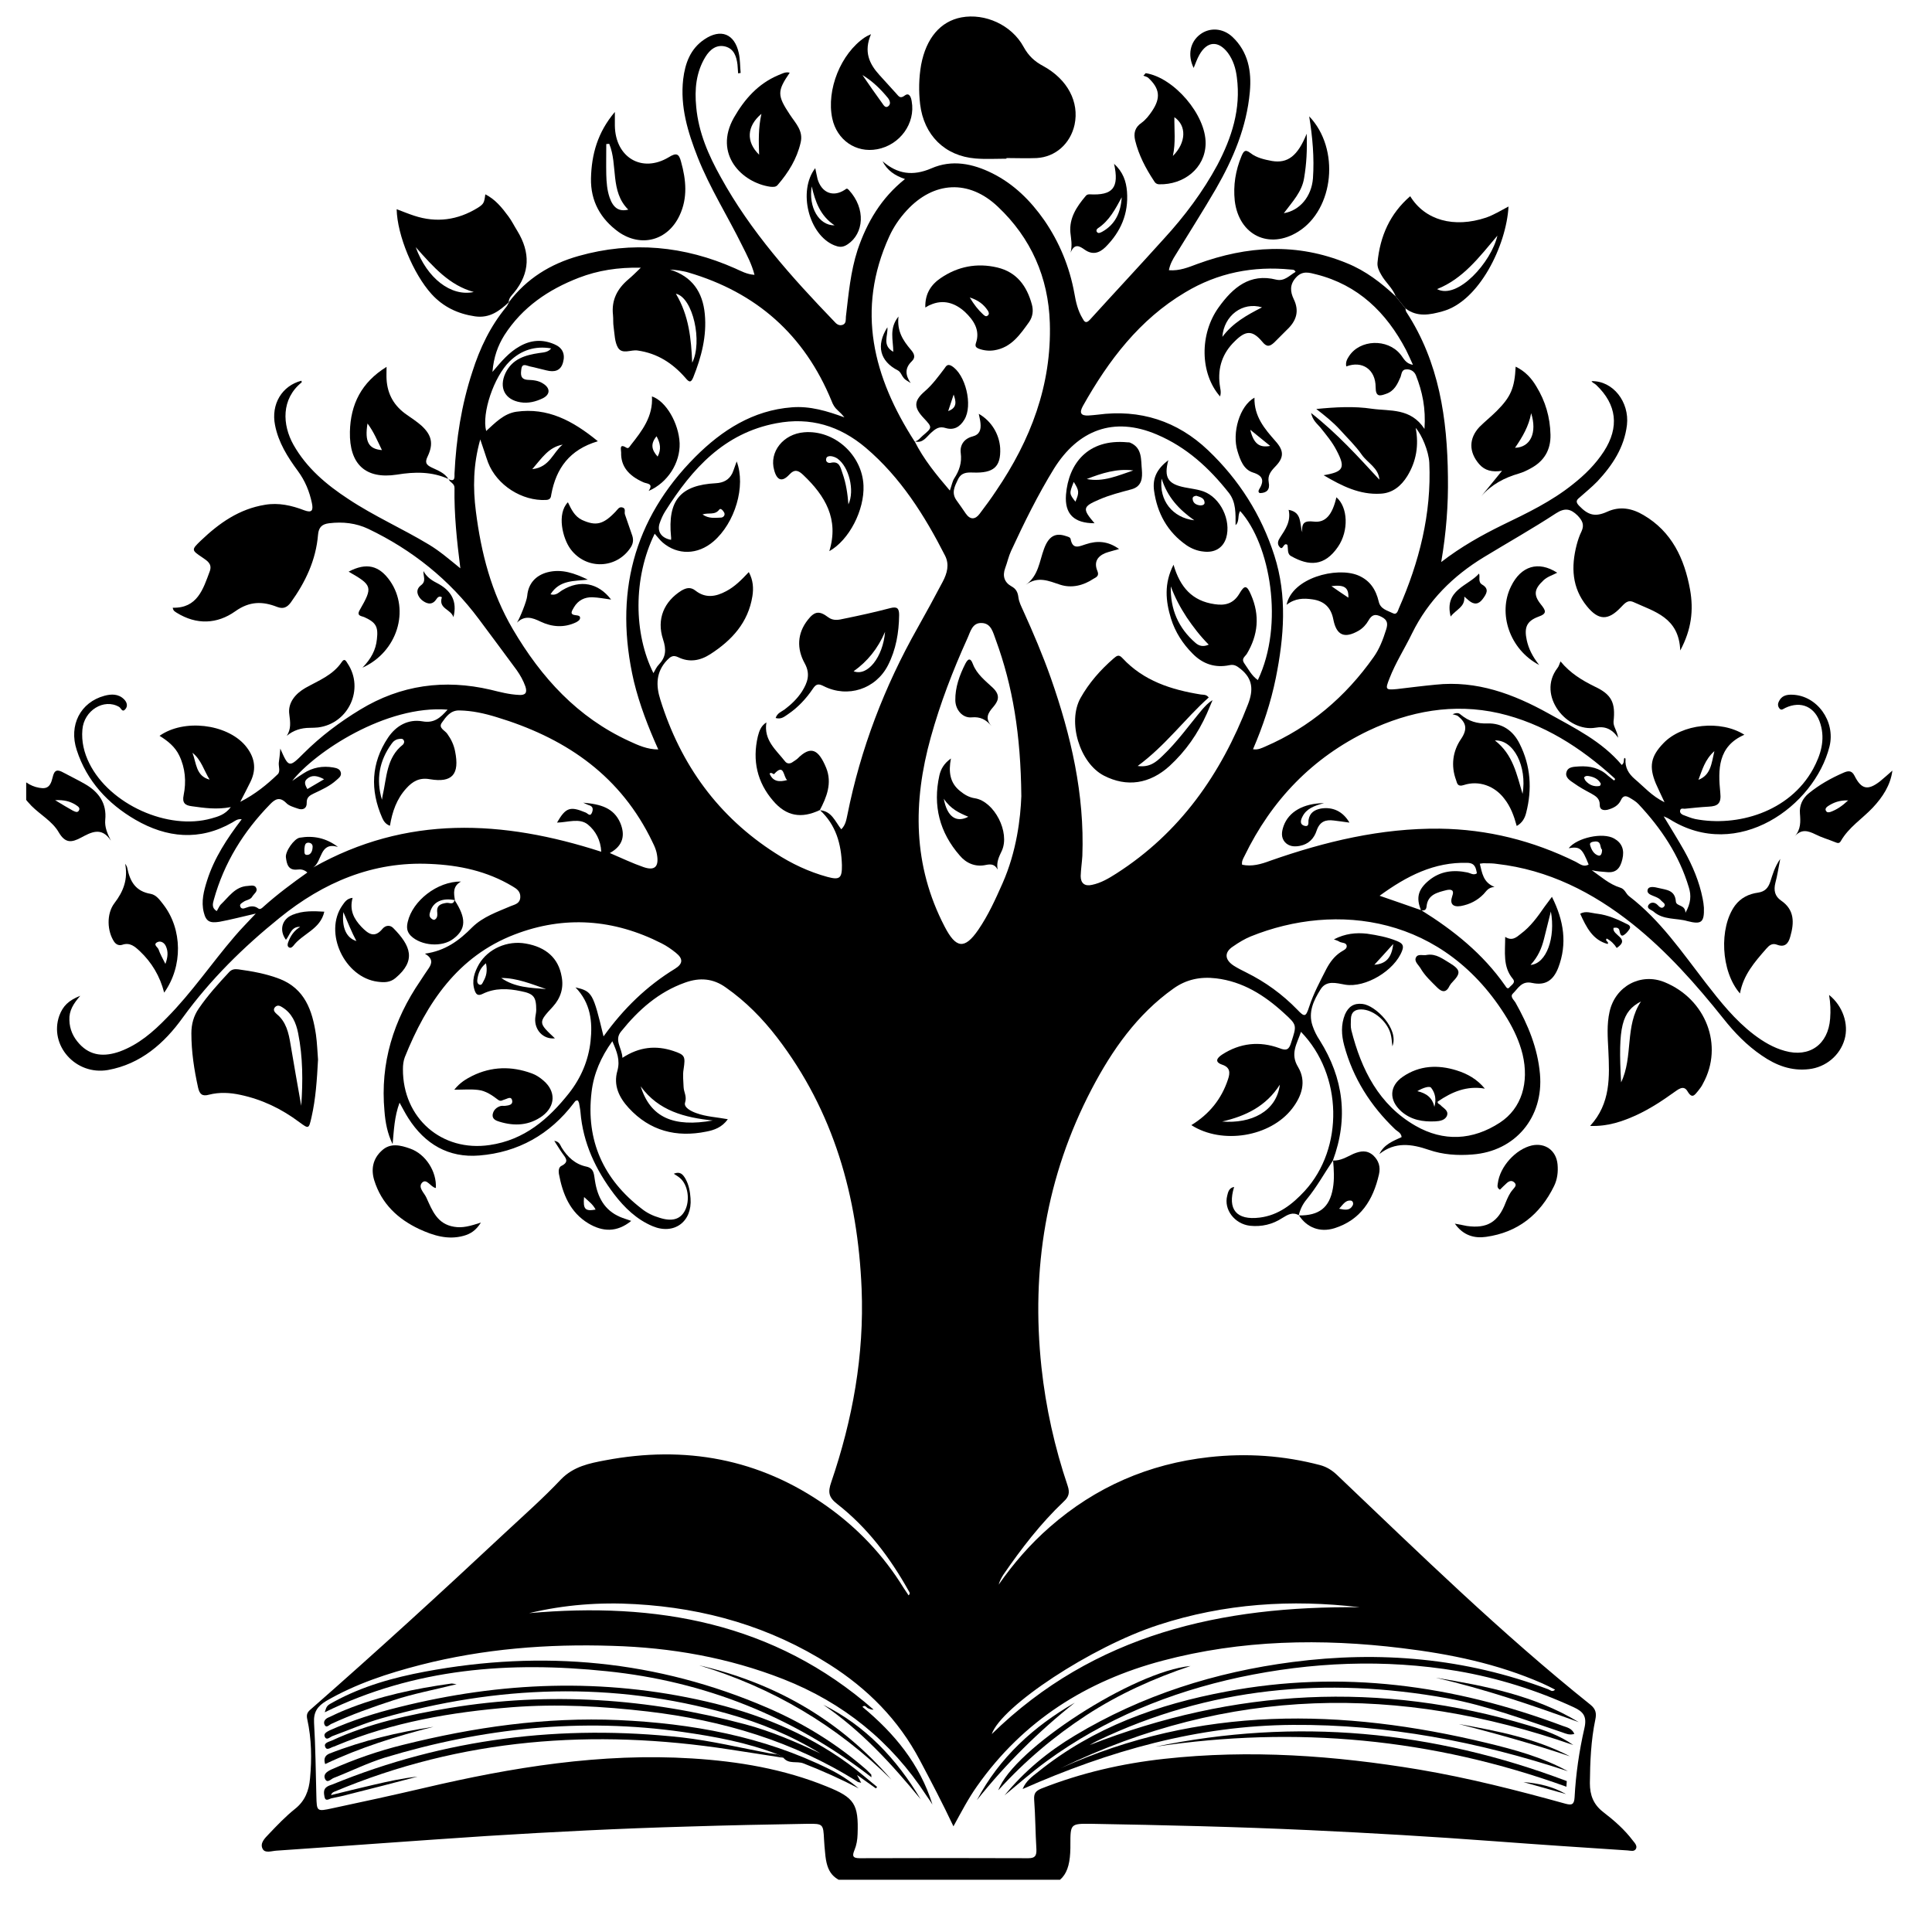 <svg xmlns="http://www.w3.org/2000/svg" xmlns:xlink="http://www.w3.org/1999/xlink" width="48" zoomAndPan="magnify" viewBox="0 0 36 36" height="48" preserveAspectRatio="xMidYMid meet" version="1.2"><defs><clipPath id="f350fc2352"><path d="M 1 0.242 L 35 0.242 L 35 35.027 L 1 35.027 Z M 1 0.242 "/></clipPath><clipPath id="1b9a62e051"><path d="M 17 0.242 L 21 0.242 L 21 3 L 17 3 Z M 17 0.242 "/></clipPath><clipPath id="5c4c47d52d"><path d="M 15 0.242 L 17 0.242 L 17 3 L 15 3 Z M 15 0.242 "/></clipPath><clipPath id="4be3fffb4c"><path d="M 33 14 L 35.27 14 L 35.27 16 L 33 16 Z M 33 14 "/></clipPath><clipPath id="08090fa490"><path d="M 0.488 14 L 3 14 L 3 16 L 0.488 16 Z M 0.488 14 "/></clipPath></defs><g id="3f02b983c0"><g clip-rule="nonzero" clip-path="url(#f350fc2352)"><path style=" stroke:none;fill-rule:nonzero;fill:#000000;fill-opacity:1;" d="M 8.359 8.93 C 8.48 8.984 8.469 8.898 8.469 8.824 C 8.5 8.18 8.598 7.547 8.801 6.93 C 8.941 6.488 9.137 6.078 9.434 5.719 C 9.457 5.691 9.469 5.656 9.488 5.625 L 9.48 5.633 C 9.816 5.188 10.258 4.918 10.781 4.77 C 11.781 4.488 12.75 4.582 13.695 5 C 13.809 5.051 13.918 5.113 14.059 5.121 C 14.008 4.922 13.918 4.754 13.832 4.582 C 13.559 4.027 13.227 3.504 13 2.93 C 12.816 2.461 12.672 1.988 12.73 1.477 C 12.766 1.18 12.863 0.91 13.125 0.734 C 13.43 0.527 13.688 0.629 13.766 0.988 C 13.793 1.109 13.789 1.234 13.801 1.359 C 13.785 1.363 13.77 1.363 13.754 1.367 C 13.75 1.312 13.746 1.258 13.742 1.203 C 13.723 1.051 13.676 0.91 13.516 0.867 C 13.348 0.824 13.227 0.926 13.145 1.059 C 12.969 1.348 12.941 1.664 12.973 1.992 C 13.016 2.469 13.203 2.895 13.43 3.301 C 13.988 4.316 14.75 5.164 15.543 5.988 C 15.586 6.039 15.637 6.078 15.707 6.051 C 15.77 6.023 15.758 5.957 15.762 5.902 C 15.812 5.48 15.848 5.062 15.98 4.656 C 16.156 4.137 16.422 3.688 16.863 3.336 C 16.676 3.273 16.531 3.176 16.445 3.004 C 16.723 3.246 17.012 3.285 17.355 3.137 C 17.738 2.969 18.125 3.047 18.492 3.23 C 18.891 3.43 19.199 3.734 19.457 4.102 C 19.742 4.516 19.93 4.973 20.02 5.469 C 20.047 5.629 20.086 5.793 20.172 5.934 C 20.203 5.992 20.234 6.039 20.309 5.957 C 20.766 5.453 21.234 4.953 21.691 4.445 C 22.074 4.027 22.414 3.574 22.684 3.074 C 22.953 2.562 23.125 2.031 23.047 1.441 C 23.027 1.277 22.98 1.121 22.879 0.984 C 22.699 0.75 22.492 0.766 22.348 1.023 C 22.305 1.098 22.277 1.184 22.242 1.266 C 22.125 1.027 22.176 0.781 22.363 0.641 C 22.539 0.508 22.785 0.52 22.965 0.688 C 23.258 0.965 23.324 1.328 23.289 1.711 C 23.23 2.367 22.98 2.957 22.656 3.52 C 22.418 3.93 22.16 4.332 21.91 4.742 C 21.855 4.828 21.801 4.922 21.781 5.035 C 21.98 5.051 22.145 4.98 22.312 4.918 C 23.242 4.578 24.168 4.52 25.102 4.906 C 25.449 5.047 25.738 5.27 26.008 5.523 C 26.066 5.598 26.129 5.672 26.188 5.746 C 26.191 5.77 26.195 5.797 26.207 5.816 C 26.816 6.75 26.969 7.801 26.98 8.887 C 26.988 9.406 26.949 9.922 26.855 10.473 C 27.23 10.184 27.609 9.973 28 9.781 C 28.453 9.562 28.91 9.344 29.309 9.023 C 29.531 8.848 29.73 8.652 29.887 8.41 C 30.176 7.961 30.129 7.539 29.742 7.172 C 29.715 7.145 29.676 7.137 29.656 7.102 C 30.059 7.094 30.363 7.492 30.316 7.918 C 30.266 8.34 30.043 8.672 29.766 8.969 C 29.66 9.078 29.543 9.172 29.43 9.273 C 29.371 9.32 29.359 9.355 29.422 9.422 C 29.594 9.602 29.723 9.637 29.949 9.535 C 30.188 9.426 30.414 9.473 30.625 9.598 C 31.152 9.906 31.387 10.41 31.492 10.988 C 31.559 11.367 31.52 11.727 31.309 12.121 C 31.285 11.504 30.828 11.398 30.438 11.219 C 30.324 11.168 30.266 11.254 30.199 11.32 C 29.965 11.566 29.785 11.562 29.57 11.297 C 29.289 10.953 29.273 10.562 29.379 10.152 C 29.402 10.066 29.43 9.98 29.469 9.902 C 29.527 9.777 29.484 9.699 29.395 9.605 C 29.266 9.48 29.16 9.457 28.992 9.566 C 28.555 9.852 28.098 10.109 27.648 10.383 C 27.078 10.73 26.613 11.188 26.312 11.801 C 26.176 12.082 26.004 12.348 25.891 12.641 C 25.809 12.848 25.816 12.859 26.027 12.84 C 26.266 12.812 26.508 12.781 26.75 12.758 C 27.516 12.676 28.199 12.93 28.852 13.293 C 29.34 13.566 29.848 13.812 30.219 14.254 C 30.277 14.211 30.246 14.156 30.27 14.121 C 30.277 14.129 30.289 14.133 30.289 14.141 C 30.277 14.301 30.344 14.414 30.461 14.516 C 30.633 14.66 30.777 14.832 31.016 14.949 C 30.953 14.812 30.902 14.711 30.855 14.602 C 30.723 14.285 30.758 14.094 30.996 13.848 C 31.34 13.488 32.062 13.41 32.504 13.691 C 32.008 13.906 32.012 14.34 32.055 14.77 C 32.078 14.973 32.008 15.023 31.836 15.031 C 31.688 15.039 31.539 15.055 31.391 15.07 C 31.363 15.07 31.324 15.055 31.309 15.094 C 31.293 15.141 31.328 15.168 31.359 15.184 C 31.434 15.211 31.512 15.246 31.59 15.262 C 32.363 15.41 33.34 15.137 33.785 14.328 C 33.926 14.066 34.012 13.793 33.922 13.492 C 33.828 13.172 33.562 13.051 33.266 13.191 C 33.227 13.211 33.191 13.246 33.156 13.199 C 33.125 13.16 33.125 13.113 33.145 13.074 C 33.195 12.965 33.285 12.941 33.395 12.945 C 33.855 12.957 34.207 13.438 34.09 13.91 C 33.812 15.02 32.379 16.062 31.113 15.266 C 31.09 15.25 31.062 15.238 31 15.211 C 31.141 15.445 31.266 15.645 31.383 15.852 C 31.539 16.133 31.664 16.426 31.727 16.746 C 31.738 16.801 31.746 16.855 31.75 16.914 C 31.758 17.188 31.703 17.23 31.445 17.164 C 31.234 17.102 30.992 17.148 30.809 16.984 C 30.77 16.953 30.68 16.934 30.715 16.867 C 30.75 16.809 30.828 16.801 30.887 16.863 C 30.922 16.902 30.969 16.945 31.012 16.887 C 31.043 16.84 30.98 16.812 30.953 16.781 C 30.93 16.75 30.887 16.727 30.848 16.711 C 30.781 16.68 30.676 16.66 30.703 16.574 C 30.727 16.504 30.84 16.531 30.906 16.547 C 31.047 16.582 31.211 16.582 31.227 16.797 C 31.234 16.895 31.402 16.848 31.406 17.008 C 31.508 16.828 31.516 16.684 31.469 16.535 C 31.289 15.934 30.953 15.434 30.531 14.984 C 30.484 14.934 30.422 14.898 30.363 14.863 C 30.301 14.828 30.246 14.816 30.203 14.91 C 30.156 15.012 30.059 15.062 29.949 15.09 C 29.863 15.105 29.805 15.082 29.809 14.992 C 29.809 14.875 29.73 14.832 29.648 14.785 C 29.539 14.727 29.43 14.668 29.328 14.594 C 29.258 14.547 29.16 14.488 29.188 14.391 C 29.215 14.281 29.336 14.289 29.426 14.281 C 29.621 14.27 29.809 14.309 29.961 14.453 C 29.996 14.484 30.039 14.512 30.074 14.543 C 30.109 14.52 30.09 14.508 30.078 14.496 C 29.453 13.926 28.754 13.48 27.93 13.289 C 27.082 13.098 26.27 13.25 25.496 13.617 C 24.457 14.117 23.695 14.906 23.188 15.953 C 23.164 16 23.133 16.051 23.145 16.113 C 23.328 16.152 23.5 16.102 23.668 16.039 C 24.691 15.68 25.734 15.43 26.828 15.441 C 27.719 15.453 28.562 15.664 29.363 16.059 C 29.438 16.098 29.508 16.164 29.602 16.109 C 29.48 15.805 29.441 15.77 29.23 15.805 C 29.387 15.609 29.867 15.504 30.078 15.625 C 30.223 15.707 30.273 15.836 30.23 16.012 C 30.191 16.176 30.117 16.27 29.938 16.25 C 29.848 16.242 29.754 16.238 29.66 16.215 C 29.832 16.336 29.988 16.477 30.188 16.539 C 30.281 16.566 30.293 16.652 30.355 16.699 C 30.938 17.145 31.344 17.746 31.785 18.316 C 32.055 18.664 32.328 19.008 32.68 19.277 C 32.855 19.41 33.043 19.523 33.258 19.582 C 33.715 19.711 34.066 19.465 34.102 18.98 C 34.113 18.836 34.109 18.691 34.082 18.539 C 34.336 18.742 34.453 19.082 34.371 19.367 C 34.285 19.668 34.02 19.887 33.707 19.922 C 33.379 19.961 33.094 19.852 32.828 19.668 C 32.551 19.48 32.32 19.242 32.113 18.98 C 31.602 18.34 31.062 17.73 30.422 17.219 C 29.676 16.625 28.848 16.207 27.895 16.098 C 27.82 16.086 27.742 16.086 27.668 16.086 C 27.641 16.082 27.609 16.09 27.574 16.094 C 27.617 16.262 27.633 16.441 27.848 16.527 C 27.727 16.535 27.695 16.609 27.645 16.66 C 27.527 16.781 27.387 16.852 27.219 16.883 C 27.07 16.906 27.012 16.84 27.059 16.703 C 27.109 16.57 27.027 16.57 26.953 16.586 C 26.785 16.629 26.602 16.668 26.582 16.891 C 26.574 16.969 26.531 16.965 26.48 16.965 C 26.383 16.73 26.422 16.574 26.625 16.406 C 26.84 16.23 27.082 16.203 27.348 16.258 C 27.402 16.27 27.457 16.316 27.52 16.273 C 27.5 16.168 27.484 16.082 27.344 16.078 C 26.723 16.059 26.211 16.324 25.707 16.691 C 25.984 16.785 26.234 16.875 26.484 16.961 C 27.086 17.336 27.633 17.773 28.047 18.367 C 28.066 18.398 28.094 18.441 28.129 18.395 C 28.164 18.352 28.25 18.312 28.188 18.238 C 28 18.012 28.047 17.742 28.047 17.457 C 28.172 17.539 28.254 17.469 28.336 17.402 C 28.52 17.266 28.652 17.082 28.781 16.895 C 28.82 16.84 28.863 16.789 28.918 16.711 C 29.141 17.156 29.207 17.586 29.035 18.035 C 28.941 18.273 28.793 18.367 28.551 18.316 C 28.352 18.27 28.289 18.418 28.188 18.516 C 28.133 18.574 28.211 18.633 28.238 18.68 C 28.473 19.098 28.652 19.527 28.695 20.012 C 28.766 20.82 28.234 21.453 27.438 21.512 C 27.16 21.535 26.887 21.516 26.625 21.426 C 26.305 21.316 25.996 21.27 25.703 21.504 C 25.789 21.324 25.957 21.262 26.117 21.188 C 26.109 21.105 26.035 21.082 25.992 21.039 C 25.539 20.605 25.211 20.09 25.047 19.48 C 24.996 19.289 24.984 19.094 25.062 18.902 C 25.125 18.758 25.227 18.688 25.387 18.707 C 25.629 18.73 26.074 19.172 25.945 19.496 C 25.938 19.434 25.934 19.371 25.922 19.309 C 25.879 19.055 25.602 18.809 25.363 18.809 C 25.242 18.809 25.176 18.863 25.172 18.988 C 25.172 19.059 25.164 19.129 25.18 19.195 C 25.367 19.934 25.695 20.586 26.375 20.977 C 26.898 21.277 27.441 21.25 27.949 20.918 C 28.355 20.652 28.496 20.172 28.371 19.645 C 28.312 19.406 28.211 19.191 28.09 18.988 C 26.918 17.051 24.898 16.805 23.305 17.449 C 23.191 17.496 23.082 17.562 22.98 17.633 C 22.809 17.742 22.816 17.883 22.992 17.996 C 23.066 18.043 23.145 18.082 23.223 18.121 C 23.578 18.297 23.895 18.527 24.172 18.812 C 24.309 18.957 24.332 18.953 24.395 18.758 C 24.477 18.508 24.598 18.285 24.715 18.055 C 24.781 17.93 24.863 17.82 24.98 17.742 C 25.023 17.711 25.098 17.688 25.094 17.629 C 25.09 17.559 25.004 17.574 24.957 17.547 C 24.934 17.531 24.906 17.523 24.855 17.504 C 25.066 17.395 25.266 17.375 25.473 17.398 C 25.664 17.426 25.852 17.461 26.031 17.535 C 26.113 17.57 26.172 17.605 26.125 17.719 C 25.984 18.086 25.445 18.41 25.066 18.348 C 24.902 18.32 24.715 18.258 24.605 18.438 C 24.48 18.637 24.371 18.859 24.457 19.113 C 24.488 19.207 24.535 19.301 24.59 19.383 C 25.035 20.09 25.129 20.836 24.836 21.625 L 24.84 21.621 C 24.676 21.863 24.535 22.121 24.348 22.348 C 24.273 22.438 24.227 22.535 24.199 22.648 L 24.203 22.645 C 24.086 22.578 23.996 22.633 23.895 22.695 C 23.711 22.816 23.508 22.863 23.289 22.84 C 23.004 22.805 22.801 22.539 22.867 22.281 C 22.883 22.211 22.902 22.133 22.996 22.117 C 22.867 22.535 23.039 22.742 23.473 22.688 C 23.82 22.645 24.082 22.441 24.312 22.191 C 25.043 21.395 25.02 20.027 24.242 19.227 C 24.168 19.449 24.035 19.633 24.188 19.883 C 24.348 20.152 24.258 20.422 24.078 20.656 C 23.672 21.184 22.773 21.332 22.199 20.965 C 22.531 20.762 22.762 20.48 22.883 20.109 C 22.922 19.992 22.926 19.891 22.777 19.84 C 22.625 19.789 22.676 19.715 22.77 19.652 C 23.105 19.434 23.469 19.395 23.84 19.531 C 23.977 19.586 24.02 19.555 24.059 19.426 C 24.164 19.102 24.172 19.102 23.922 18.875 C 23.559 18.543 23.156 18.289 22.66 18.23 C 22.367 18.195 22.102 18.25 21.863 18.422 C 21.188 18.902 20.723 19.566 20.344 20.289 C 19.492 21.918 19.211 23.652 19.406 25.477 C 19.488 26.234 19.652 26.969 19.895 27.688 C 19.938 27.816 19.914 27.895 19.82 27.98 C 19.391 28.387 19.031 28.855 18.695 29.344 C 18.66 29.398 18.629 29.457 18.609 29.527 C 18.887 29.129 19.199 28.77 19.562 28.453 C 20.414 27.707 21.406 27.277 22.527 27.152 C 23.23 27.074 23.918 27.121 24.602 27.301 C 24.727 27.336 24.824 27.398 24.918 27.488 C 26.457 28.953 27.977 30.438 29.637 31.766 C 29.738 31.848 29.75 31.93 29.727 32.039 C 29.645 32.43 29.629 32.828 29.625 33.227 C 29.625 33.449 29.691 33.625 29.875 33.766 C 30.078 33.922 30.27 34.09 30.426 34.297 C 30.461 34.34 30.512 34.395 30.484 34.449 C 30.453 34.508 30.383 34.484 30.328 34.48 C 29.504 34.426 28.676 34.371 27.852 34.309 C 26.703 34.223 25.555 34.156 24.402 34.102 C 23.047 34.039 21.688 34.008 20.332 33.984 C 19.945 33.98 19.945 33.984 19.945 34.379 C 19.945 34.398 19.945 34.414 19.945 34.434 C 19.938 34.945 19.777 35.137 19.277 35.184 C 18.445 35.27 17.613 35.254 16.777 35.207 C 16.48 35.191 16.18 35.188 15.887 35.117 C 15.523 35.035 15.406 34.898 15.375 34.527 C 15.367 34.445 15.359 34.363 15.355 34.281 C 15.34 33.988 15.34 33.98 15.043 33.984 C 14.301 33.996 13.559 34.012 12.82 34.035 C 11.566 34.07 10.316 34.133 9.07 34.211 C 7.762 34.297 6.461 34.395 5.156 34.484 C 5.066 34.488 4.941 34.539 4.895 34.453 C 4.836 34.344 4.938 34.25 5.008 34.176 C 5.164 34.012 5.32 33.848 5.496 33.707 C 5.684 33.559 5.758 33.363 5.777 33.137 C 5.812 32.77 5.805 32.402 5.727 32.043 C 5.707 31.957 5.719 31.91 5.789 31.852 C 7.012 30.781 8.215 29.68 9.406 28.566 C 9.758 28.238 10.121 27.918 10.453 27.566 C 10.688 27.324 10.984 27.266 11.277 27.211 C 12.762 26.93 14.148 27.176 15.402 28.062 C 15.977 28.469 16.461 28.977 16.836 29.586 C 16.867 29.633 16.898 29.68 16.93 29.727 C 16.969 29.691 16.945 29.668 16.93 29.641 C 16.582 29.02 16.16 28.461 15.598 28.023 C 15.438 27.898 15.426 27.801 15.488 27.621 C 15.887 26.453 16.105 25.254 16.055 24.016 C 15.984 22.297 15.535 20.707 14.48 19.332 C 14.207 18.977 13.895 18.66 13.527 18.402 C 13.289 18.23 13.039 18.211 12.766 18.309 C 12.273 18.484 11.898 18.816 11.574 19.219 C 11.438 19.383 11.59 19.523 11.598 19.711 C 11.914 19.504 12.223 19.477 12.543 19.582 C 12.766 19.656 12.773 19.684 12.738 19.922 C 12.719 20.031 12.734 20.145 12.738 20.258 C 12.742 20.352 12.801 20.426 12.766 20.543 C 12.734 20.633 12.875 20.707 12.977 20.742 C 13.16 20.809 13.352 20.816 13.562 20.855 C 13.453 21.008 13.305 21.059 13.16 21.086 C 12.605 21.199 12.109 21.074 11.715 20.645 C 11.535 20.449 11.426 20.223 11.504 19.953 C 11.559 19.754 11.496 19.598 11.41 19.402 C 11.195 19.699 11.062 20.012 11.023 20.348 C 10.914 21.254 11.246 21.977 11.957 22.523 C 12.055 22.602 12.168 22.656 12.289 22.691 C 12.52 22.766 12.676 22.723 12.762 22.559 C 12.863 22.367 12.82 22.074 12.668 21.949 C 12.637 21.922 12.602 21.902 12.555 21.871 C 12.676 21.82 12.727 21.887 12.773 21.965 C 12.836 22.078 12.859 22.203 12.867 22.328 C 12.902 22.766 12.559 23.016 12.16 22.848 C 11.863 22.723 11.637 22.504 11.445 22.254 C 11.102 21.801 10.863 21.301 10.816 20.719 C 10.812 20.664 10.797 20.609 10.789 20.551 C 10.785 20.535 10.773 20.52 10.77 20.508 C 10.723 20.496 10.711 20.531 10.691 20.555 C 10.246 21.141 9.652 21.473 8.93 21.531 C 8.359 21.578 7.918 21.32 7.609 20.836 C 7.551 20.746 7.504 20.652 7.445 20.547 C 7.348 20.809 7.34 21.062 7.316 21.32 C 7.219 21.121 7.18 20.914 7.164 20.703 C 7.082 19.809 7.332 19.008 7.832 18.277 C 7.883 18.199 7.934 18.121 7.988 18.043 C 8.055 17.945 8.066 17.859 7.918 17.77 C 8.297 17.719 8.559 17.523 8.801 17.277 C 9 17.082 9.266 16.992 9.52 16.883 C 9.598 16.852 9.691 16.836 9.695 16.715 C 9.699 16.609 9.625 16.559 9.551 16.516 C 9.074 16.23 8.555 16.121 8.016 16.098 C 6.949 16.047 6.027 16.441 5.211 17.102 C 4.535 17.648 3.922 18.25 3.406 18.961 C 3.062 19.441 2.621 19.828 2.012 19.938 C 1.41 20.043 0.91 19.477 1.105 18.926 C 1.172 18.746 1.277 18.641 1.496 18.555 C 1.367 18.703 1.285 18.832 1.293 19.008 C 1.297 19.18 1.363 19.324 1.477 19.449 C 1.691 19.684 1.953 19.691 2.23 19.594 C 2.582 19.465 2.855 19.227 3.109 18.965 C 3.574 18.496 3.945 17.945 4.375 17.445 C 4.488 17.312 4.609 17.191 4.766 17.023 C 4.508 17.082 4.301 17.137 4.09 17.176 C 3.914 17.203 3.84 17.176 3.797 17 C 3.746 16.797 3.797 16.602 3.859 16.406 C 3.992 15.988 4.23 15.625 4.504 15.266 C 4.426 15.254 4.379 15.297 4.332 15.324 C 3.719 15.676 3.105 15.613 2.52 15.273 C 2.012 14.977 1.617 14.555 1.43 13.977 C 1.277 13.512 1.5 13.086 1.945 12.965 C 2.074 12.93 2.207 12.926 2.312 13.031 C 2.367 13.086 2.387 13.16 2.332 13.219 C 2.277 13.281 2.254 13.191 2.219 13.172 C 1.938 13.008 1.562 13.238 1.535 13.598 C 1.516 13.816 1.566 14.027 1.664 14.223 C 2.043 14.988 3.129 15.48 3.941 15.25 C 4.062 15.215 4.191 15.184 4.301 15.039 C 4.035 15.09 3.805 15.055 3.574 15.023 C 3.449 15.008 3.391 14.961 3.422 14.816 C 3.473 14.566 3.453 14.312 3.34 14.078 C 3.262 13.914 3.125 13.805 2.973 13.711 C 3.426 13.391 4.219 13.488 4.566 13.887 C 4.742 14.094 4.789 14.316 4.668 14.566 C 4.613 14.68 4.555 14.789 4.477 14.941 C 4.758 14.797 4.973 14.621 5.172 14.43 C 5.23 14.379 5.188 14.285 5.195 14.211 C 5.207 14.133 5.215 14.051 5.223 13.949 C 5.379 14.305 5.387 14.309 5.66 14.035 C 5.977 13.719 6.332 13.453 6.711 13.223 C 7.469 12.762 8.281 12.652 9.141 12.852 C 9.316 12.895 9.488 12.941 9.672 12.949 C 9.793 12.957 9.828 12.906 9.789 12.789 C 9.75 12.68 9.695 12.582 9.629 12.488 C 9.395 12.172 9.16 11.852 8.922 11.535 C 8.375 10.801 7.68 10.246 6.863 9.855 C 6.633 9.746 6.387 9.719 6.133 9.75 C 6 9.766 5.938 9.824 5.926 9.965 C 5.887 10.438 5.691 10.848 5.418 11.227 C 5.348 11.32 5.277 11.352 5.164 11.309 C 4.895 11.203 4.652 11.199 4.383 11.391 C 4.047 11.629 3.664 11.648 3.293 11.418 C 3.266 11.398 3.227 11.387 3.219 11.324 C 3.676 11.336 3.785 10.98 3.91 10.641 C 3.957 10.504 3.859 10.449 3.77 10.387 C 3.566 10.25 3.562 10.246 3.746 10.07 C 4.086 9.746 4.457 9.484 4.938 9.406 C 5.191 9.363 5.434 9.418 5.668 9.508 C 5.812 9.562 5.84 9.512 5.812 9.375 C 5.766 9.156 5.684 8.957 5.551 8.777 C 5.359 8.516 5.188 8.246 5.125 7.922 C 5.047 7.531 5.254 7.188 5.617 7.094 C 5.617 7.105 5.625 7.121 5.621 7.125 C 5.238 7.434 5.258 7.914 5.469 8.289 C 5.715 8.723 6.082 9.031 6.488 9.297 C 6.969 9.617 7.496 9.848 7.988 10.145 C 8.191 10.266 8.371 10.422 8.578 10.59 C 8.512 10.07 8.461 9.582 8.469 9.09 C 8.469 9.004 8.383 8.992 8.359 8.926 L 8.355 8.93 Z M 17.043 8.227 L 17.043 8.223 C 17.211 8.559 17.445 8.844 17.699 9.141 C 17.734 9.043 17.746 8.969 17.781 8.914 C 17.875 8.77 17.926 8.621 17.902 8.441 C 17.883 8.289 17.969 8.172 18.121 8.133 C 18.258 8.098 18.281 8.004 18.27 7.887 C 18.266 7.832 18.25 7.777 18.238 7.711 C 18.473 7.844 18.621 8.09 18.637 8.352 C 18.652 8.699 18.516 8.82 18.129 8.805 C 18.012 8.801 17.91 8.805 17.848 8.938 C 17.789 9.062 17.723 9.184 17.824 9.324 C 17.883 9.402 17.938 9.488 17.996 9.57 C 18.078 9.688 18.172 9.684 18.254 9.574 C 18.359 9.434 18.465 9.293 18.562 9.145 C 19.203 8.203 19.598 7.176 19.562 6.016 C 19.535 5.168 19.211 4.434 18.594 3.852 C 18.055 3.34 17.398 3.375 16.895 3.922 C 16.762 4.066 16.652 4.227 16.57 4.406 C 15.945 5.777 16.273 7.031 17.043 8.227 Z M 15.273 15.098 C 15.496 15.109 15.562 15.309 15.676 15.453 C 15.758 15.371 15.77 15.273 15.789 15.188 C 16.035 13.953 16.48 12.793 17.098 11.699 C 17.258 11.414 17.414 11.129 17.566 10.84 C 17.648 10.684 17.695 10.52 17.609 10.352 C 17.227 9.602 16.781 8.895 16.133 8.344 C 15.648 7.934 15.098 7.766 14.465 7.887 C 13.496 8.07 12.898 8.73 12.398 9.523 C 12.355 9.59 12.32 9.668 12.293 9.746 C 12.238 9.902 12.324 10.027 12.504 10.059 C 12.504 10.039 12.508 10.023 12.504 10.004 C 12.438 9.324 12.676 9.039 13.34 9.004 C 13.477 8.996 13.582 8.945 13.645 8.82 C 13.676 8.75 13.695 8.68 13.727 8.598 C 13.902 9.059 13.695 9.746 13.293 10.09 C 13 10.34 12.629 10.348 12.348 10.109 C 12.293 10.062 12.25 10 12.199 9.945 C 11.793 10.773 11.809 11.812 12.176 12.543 C 12.207 12.488 12.234 12.426 12.277 12.383 C 12.41 12.242 12.418 12.105 12.355 11.914 C 12.23 11.535 12.375 11.207 12.699 11.004 C 12.789 10.953 12.867 10.934 12.957 11.004 C 13.145 11.152 13.336 11.121 13.531 11.016 C 13.695 10.93 13.82 10.801 13.953 10.66 C 14.035 10.812 14.043 10.961 14.02 11.109 C 13.941 11.602 13.637 11.93 13.238 12.188 C 13.047 12.312 12.844 12.348 12.637 12.246 C 12.539 12.199 12.492 12.238 12.43 12.301 C 12.223 12.52 12.219 12.77 12.305 13.039 C 12.684 14.254 13.387 15.219 14.449 15.898 C 14.75 16.094 15.074 16.246 15.418 16.34 C 15.648 16.402 15.691 16.363 15.688 16.121 C 15.676 15.727 15.578 15.371 15.277 15.094 Z M 17.375 33.625 C 17.34 33.57 17.301 33.512 17.262 33.457 C 16.602 32.445 15.711 31.727 14.598 31.289 C 13.574 30.887 12.504 30.699 11.406 30.668 C 10.203 30.629 9.008 30.723 7.836 31.023 C 7.227 31.18 6.629 31.375 6.078 31.695 C 5.918 31.793 5.84 31.898 5.852 32.102 C 5.879 32.555 5.883 33.008 5.895 33.465 C 5.902 33.754 5.902 33.758 6.191 33.695 C 6.762 33.574 7.332 33.449 7.902 33.316 C 9.547 32.93 11.203 32.66 12.895 32.766 C 13.758 32.82 14.602 32.961 15.406 33.289 C 15.922 33.496 16 33.617 15.98 34.176 C 15.977 34.281 15.961 34.379 15.922 34.473 C 15.879 34.578 15.883 34.625 16.02 34.625 C 17.066 34.621 18.113 34.621 19.16 34.625 C 19.285 34.625 19.316 34.582 19.312 34.461 C 19.293 34.152 19.293 33.84 19.27 33.535 C 19.262 33.414 19.301 33.371 19.402 33.328 C 20.145 33.035 20.91 32.859 21.699 32.773 C 23.289 32.598 24.867 32.711 26.441 32.973 C 27.363 33.129 28.266 33.359 29.168 33.609 C 29.285 33.641 29.332 33.629 29.34 33.492 C 29.363 33.059 29.426 32.625 29.523 32.203 C 29.574 31.984 29.504 31.895 29.324 31.812 C 28.629 31.492 27.906 31.266 27.156 31.137 C 25.797 30.91 24.438 30.969 23.094 31.254 C 21.797 31.535 20.586 32.027 19.504 32.816 C 19.23 33.016 18.98 33.238 18.719 33.453 C 19.09 33 19.531 32.637 20.027 32.34 C 21.281 31.586 22.645 31.156 24.086 30.969 C 25.715 30.758 27.305 30.895 28.848 31.477 C 28.883 31.488 28.922 31.539 28.977 31.484 C 28.895 31.441 28.816 31.402 28.738 31.367 C 27.902 31 27.023 30.82 26.125 30.711 C 24.625 30.527 23.129 30.555 21.66 30.945 C 20.246 31.32 19.066 32.062 18.207 33.281 C 18.043 33.512 17.914 33.762 17.766 34.031 C 17.562 33.598 17.352 33.199 17.141 32.801 C 16.742 32.043 16.164 31.465 15.457 31.016 C 14.352 30.312 13.137 29.965 11.84 29.891 C 11.176 29.852 10.512 29.902 9.859 30.059 C 12.223 29.848 14.422 30.23 16.277 31.855 C 16.238 31.863 16.211 31.844 16.176 31.832 C 16.145 31.82 16.121 31.758 16.07 31.805 C 16.664 32.297 17.141 32.871 17.375 33.625 Z M 11.137 8.223 C 10.613 8.379 10.363 8.727 10.273 9.211 C 10.266 9.266 10.258 9.312 10.176 9.316 C 9.73 9.34 9.258 9.043 9.094 8.617 C 9.047 8.488 9.008 8.355 8.949 8.188 C 8.816 8.66 8.812 9.094 8.867 9.527 C 8.965 10.301 9.152 11.035 9.555 11.723 C 10.09 12.633 10.762 13.367 11.723 13.809 C 11.891 13.887 12.062 13.965 12.266 13.965 C 12.078 13.547 11.918 13.133 11.812 12.699 C 11.438 11.086 11.793 9.68 12.957 8.512 C 13.453 8.016 14.031 7.645 14.754 7.59 C 15.094 7.562 15.414 7.66 15.734 7.777 C 15.695 7.727 15.652 7.684 15.609 7.645 C 15.555 7.598 15.52 7.539 15.496 7.473 C 14.988 6.234 14.09 5.449 12.828 5.078 C 12.77 5.059 12.707 5.051 12.648 5.039 C 12.594 5.031 12.539 5.027 12.484 5.023 C 12.898 5.152 13.094 5.441 13.133 5.852 C 13.172 6.262 13.07 6.652 12.918 7.031 C 12.871 7.148 12.832 7.113 12.77 7.039 C 12.531 6.766 12.246 6.582 11.879 6.531 C 11.758 6.512 11.598 6.609 11.516 6.48 C 11.453 6.375 11.453 6.227 11.434 6.094 C 11.422 6.02 11.43 5.945 11.422 5.867 C 11.391 5.59 11.504 5.379 11.707 5.207 C 11.777 5.148 11.84 5.086 11.941 4.988 C 11.512 4.98 11.141 5.039 10.785 5.176 C 10.219 5.395 9.734 5.723 9.398 6.246 C 9.277 6.441 9.199 6.652 9.176 6.93 C 9.348 6.727 9.488 6.562 9.684 6.453 C 9.895 6.332 10.109 6.32 10.328 6.414 C 10.48 6.477 10.535 6.594 10.492 6.75 C 10.449 6.914 10.328 6.938 10.184 6.902 C 10.078 6.879 9.977 6.848 9.875 6.828 C 9.816 6.816 9.73 6.758 9.715 6.875 C 9.703 6.965 9.688 7.07 9.836 7.078 C 9.934 7.082 10.035 7.09 10.121 7.148 C 10.258 7.234 10.254 7.352 10.113 7.422 C 9.984 7.484 9.844 7.52 9.699 7.496 C 9.406 7.449 9.293 7.223 9.418 6.953 C 9.547 6.684 9.789 6.617 10.047 6.578 C 10.129 6.566 10.211 6.566 10.27 6.492 C 9.973 6.441 9.711 6.523 9.496 6.734 C 9.203 7.02 8.973 7.699 9.059 8.031 C 9.227 7.879 9.387 7.707 9.621 7.672 C 10.203 7.59 10.668 7.836 11.137 8.219 Z M 24.141 5.066 C 24.117 5.016 24.082 5.027 24.055 5.023 C 23.352 4.953 22.691 5.082 22.082 5.449 C 21.234 5.953 20.656 6.715 20.18 7.562 C 20.105 7.695 20.141 7.75 20.285 7.742 C 20.34 7.738 20.395 7.734 20.453 7.727 C 21.242 7.621 21.938 7.844 22.512 8.391 C 23.086 8.938 23.504 9.594 23.746 10.352 C 23.988 11.105 23.926 11.871 23.773 12.633 C 23.68 13.09 23.535 13.527 23.348 13.961 C 23.441 13.977 23.512 13.938 23.578 13.91 C 24.406 13.551 25.07 12.988 25.594 12.246 C 25.703 12.094 25.77 11.918 25.828 11.734 C 25.863 11.625 25.859 11.551 25.738 11.492 C 25.625 11.434 25.562 11.453 25.5 11.562 C 25.457 11.637 25.398 11.703 25.32 11.75 C 25.051 11.906 24.902 11.84 24.844 11.539 C 24.801 11.32 24.676 11.199 24.453 11.168 C 24.293 11.145 24.133 11.145 23.973 11.27 C 24.078 10.766 24.902 10.559 25.301 10.719 C 25.527 10.812 25.637 10.984 25.691 11.211 C 25.723 11.352 25.852 11.375 25.953 11.426 C 26.027 11.465 26.047 11.383 26.066 11.336 C 26.445 10.473 26.676 9.574 26.633 8.621 C 26.621 8.406 26.492 8.098 26.379 7.973 C 26.441 8.297 26.391 8.598 26.223 8.871 C 26.109 9.055 25.949 9.188 25.727 9.199 C 25.34 9.223 25.008 9.059 24.664 8.855 C 25.039 8.793 25.074 8.715 24.906 8.395 C 24.824 8.234 24.711 8.102 24.602 7.965 C 24.543 7.895 24.461 7.836 24.43 7.695 C 24.922 8.082 25.309 8.512 25.703 8.938 C 25.688 8.719 25.484 8.629 25.375 8.473 C 25.258 8.305 25.105 8.16 24.969 8.008 C 24.836 7.863 24.684 7.742 24.527 7.621 C 24.883 7.586 25.23 7.566 25.566 7.617 C 25.902 7.664 26.285 7.598 26.543 7.992 C 26.57 7.609 26.504 7.297 26.383 6.992 C 26.352 6.918 26.281 6.875 26.199 6.883 C 26.117 6.887 26.117 6.969 26.098 7.023 C 26.039 7.16 25.98 7.289 25.824 7.34 C 25.715 7.379 25.633 7.402 25.633 7.215 C 25.633 6.883 25.383 6.715 25.086 6.828 C 25.07 6.754 25.098 6.695 25.137 6.637 C 25.34 6.324 25.852 6.305 26.094 6.602 C 26.156 6.676 26.191 6.777 26.328 6.797 C 26.281 6.695 26.242 6.605 26.199 6.52 C 25.832 5.82 25.305 5.309 24.527 5.113 C 24.402 5.082 24.27 5.035 24.148 5.172 C 24.027 5.305 24.043 5.438 24.105 5.57 C 24.219 5.801 24.152 5.984 23.98 6.145 C 23.898 6.223 23.824 6.305 23.742 6.383 C 23.66 6.457 23.605 6.473 23.52 6.367 C 23.336 6.148 23.211 6.156 23.008 6.359 C 22.781 6.578 22.688 6.848 22.727 7.164 C 22.734 7.234 22.762 7.305 22.734 7.387 C 22.359 6.961 22.348 6.223 22.711 5.723 C 22.973 5.359 23.289 5.086 23.781 5.211 C 23.934 5.246 24.027 5.133 24.141 5.066 Z M 23.438 12.672 C 23.934 11.633 23.668 10.141 23.109 9.523 C 23.055 9.602 23.102 9.715 23.023 9.785 C 23.023 9.574 23.035 9.359 22.898 9.184 C 22.531 8.719 22.109 8.332 21.559 8.098 C 20.746 7.75 20.086 8.02 19.641 8.73 C 19.34 9.219 19.082 9.742 18.84 10.266 C 18.793 10.367 18.77 10.48 18.73 10.586 C 18.676 10.734 18.715 10.852 18.848 10.926 C 18.934 10.973 18.965 11.035 18.977 11.133 C 18.988 11.219 19.031 11.301 19.066 11.379 C 19.254 11.793 19.43 12.207 19.582 12.637 C 19.957 13.707 20.211 14.801 20.168 15.949 C 20.16 16.074 20.141 16.199 20.137 16.324 C 20.137 16.457 20.211 16.52 20.348 16.488 C 20.516 16.453 20.66 16.367 20.801 16.277 C 21.984 15.52 22.75 14.43 23.254 13.125 C 23.359 12.855 23.344 12.648 23.117 12.465 C 23.047 12.41 23 12.375 22.906 12.395 C 22.645 12.449 22.414 12.375 22.223 12.18 C 22.039 11.996 21.898 11.777 21.82 11.527 C 21.719 11.199 21.688 10.871 21.867 10.523 C 21.988 10.941 22.215 11.199 22.633 11.258 C 22.832 11.289 22.984 11.246 23.094 11.062 C 23.191 10.895 23.234 10.902 23.312 11.086 C 23.477 11.465 23.445 11.832 23.23 12.188 C 23.199 12.234 23.129 12.273 23.18 12.352 C 23.258 12.461 23.32 12.59 23.438 12.672 Z M 8.34 13.223 C 7.191 13.133 5.871 14.012 5.445 14.551 C 5.535 14.488 5.594 14.449 5.656 14.41 C 5.824 14.301 6.012 14.266 6.211 14.301 C 6.273 14.312 6.34 14.328 6.352 14.402 C 6.363 14.465 6.309 14.5 6.266 14.539 C 6.145 14.648 5.996 14.715 5.848 14.785 C 5.777 14.82 5.711 14.852 5.715 14.961 C 5.719 15.066 5.641 15.102 5.547 15.066 C 5.469 15.039 5.383 15.016 5.332 14.961 C 5.211 14.84 5.125 14.891 5.035 14.984 C 4.539 15.492 4.176 16.074 3.984 16.766 C 3.961 16.844 3.945 16.922 4.039 16.977 C 4.066 16.934 4.082 16.891 4.109 16.859 C 4.262 16.715 4.379 16.52 4.617 16.508 C 4.672 16.504 4.746 16.484 4.773 16.543 C 4.809 16.609 4.734 16.652 4.703 16.703 C 4.668 16.77 4.586 16.766 4.531 16.809 C 4.504 16.828 4.461 16.848 4.477 16.891 C 4.492 16.938 4.539 16.934 4.574 16.918 C 4.656 16.887 4.734 16.867 4.816 16.93 C 4.848 16.953 4.887 16.918 4.914 16.891 C 5.168 16.664 5.445 16.457 5.727 16.258 C 5.668 16.203 5.602 16.195 5.543 16.203 C 5.371 16.223 5.344 16.102 5.328 15.98 C 5.309 15.871 5.48 15.625 5.586 15.609 C 5.84 15.566 6.074 15.613 6.297 15.781 C 5.953 15.68 6.008 16.051 5.836 16.164 C 7.574 15.184 9.367 15.277 11.203 15.871 C 11.195 15.66 11.098 15.48 10.953 15.363 C 10.797 15.238 10.578 15.324 10.379 15.328 C 10.543 15.043 10.625 15.02 10.914 15.141 C 10.953 15.156 10.996 15.227 11.031 15.141 C 11.055 15.078 11.051 15.027 10.977 15.004 C 10.957 15 10.938 14.988 10.867 14.957 C 11.195 14.984 11.438 15.055 11.559 15.336 C 11.652 15.562 11.613 15.758 11.363 15.895 C 11.59 15.992 11.785 16.086 11.988 16.156 C 12.199 16.23 12.281 16.152 12.242 15.926 C 12.223 15.801 12.156 15.691 12.102 15.578 C 11.492 14.391 10.48 13.734 9.254 13.363 C 9.027 13.293 8.797 13.242 8.559 13.238 C 8.395 13.234 8.312 13.355 8.234 13.465 C 8.16 13.566 8.293 13.609 8.336 13.676 C 8.406 13.773 8.457 13.879 8.48 14 C 8.566 14.426 8.43 14.59 8.012 14.52 C 7.816 14.484 7.688 14.559 7.57 14.691 C 7.391 14.887 7.309 15.125 7.266 15.387 C 7.188 15.359 7.148 15.301 7.121 15.238 C 6.895 14.723 6.914 14.219 7.23 13.746 C 7.379 13.523 7.605 13.395 7.871 13.441 C 8.086 13.48 8.203 13.379 8.34 13.223 Z M 11.246 19.312 C 11.621 18.789 12.055 18.371 12.578 18.051 C 12.73 17.957 12.73 17.863 12.594 17.754 C 12.512 17.688 12.422 17.625 12.328 17.578 C 11.438 17.125 10.516 17.055 9.586 17.414 C 8.531 17.82 7.949 18.688 7.543 19.699 C 7.516 19.77 7.508 19.848 7.508 19.922 C 7.504 20.836 8.234 21.469 9.125 21.336 C 9.77 21.242 10.219 20.855 10.605 20.367 C 10.828 20.082 10.965 19.758 11.004 19.402 C 11.043 19.043 11.008 18.691 10.723 18.398 C 11.035 18.473 11.051 18.5 11.246 19.312 Z M 19.031 14.836 C 19.02 13.684 18.871 12.785 18.555 11.922 C 18.504 11.789 18.473 11.617 18.297 11.609 C 18.113 11.598 18.082 11.777 18.023 11.902 C 17.754 12.496 17.52 13.105 17.344 13.738 C 17.008 14.945 17.008 16.125 17.602 17.266 C 17.812 17.672 17.973 17.699 18.23 17.324 C 18.414 17.055 18.547 16.762 18.68 16.461 C 18.945 15.863 19.016 15.242 19.031 14.836 Z M 25.336 29.949 C 24.062 29.797 22.812 29.879 21.59 30.277 C 20.332 30.684 18.656 31.797 18.48 32.312 C 20.391 30.445 22.77 29.922 25.336 29.949 Z M 22.523 12.012 C 22.359 11.848 22.23 11.676 22.113 11.504 C 21.992 11.32 21.891 11.129 21.816 10.926 C 21.805 11.352 21.957 11.703 22.277 11.98 C 22.34 12.035 22.418 12.059 22.523 12.012 Z M 11.938 20.242 C 12.121 20.828 12.555 21.008 13.281 20.879 C 12.762 20.824 12.273 20.703 11.938 20.242 Z M 7.117 14.902 C 7.121 14.875 7.125 14.852 7.129 14.828 C 7.207 14.488 7.199 14.117 7.508 13.875 C 7.531 13.852 7.539 13.816 7.52 13.789 C 7.5 13.758 7.465 13.766 7.434 13.77 C 7.375 13.777 7.328 13.812 7.297 13.859 C 7.066 14.176 7.004 14.527 7.117 14.902 Z M 12.594 5.473 C 12.84 5.883 12.879 6.32 12.898 6.758 C 13.094 6.375 12.914 5.543 12.594 5.473 Z M 23.848 20.211 C 23.594 20.613 23.211 20.797 22.773 20.898 C 23.309 20.941 23.785 20.715 23.848 20.211 Z M 23.516 5.727 C 23.152 5.617 22.805 5.883 22.777 6.277 C 22.973 6.016 23.227 5.875 23.516 5.727 Z M 28.52 17.98 C 28.816 17.957 28.988 17.469 28.898 16.984 C 28.855 17.16 28.812 17.328 28.77 17.496 C 28.727 17.668 28.66 17.828 28.52 17.98 Z M 9.918 8.742 C 10.246 8.707 10.305 8.426 10.484 8.285 C 10.223 8.332 10.098 8.535 9.918 8.742 Z M 31.648 14.531 C 31.879 14.441 31.891 14.227 31.945 13.996 C 31.766 14.156 31.719 14.348 31.648 14.531 Z M 3.906 14.527 C 3.801 14.359 3.75 14.156 3.586 14.027 C 3.66 14.215 3.648 14.461 3.906 14.527 Z M 25.961 17.59 C 25.824 17.742 25.715 17.863 25.609 17.977 C 25.82 17.961 25.93 17.855 25.961 17.59 Z M 6.039 14.52 C 5.914 14.453 5.812 14.434 5.723 14.512 C 5.656 14.566 5.688 14.633 5.727 14.703 C 5.82 14.648 5.914 14.594 6.039 14.52 Z M 29.852 15.832 C 29.805 15.797 29.848 15.672 29.723 15.68 C 29.684 15.684 29.613 15.691 29.629 15.746 C 29.652 15.828 29.695 15.914 29.781 15.941 C 29.832 15.957 29.852 15.902 29.852 15.832 Z M 29.516 14.488 C 29.523 14.508 29.531 14.531 29.547 14.551 C 29.617 14.629 29.703 14.664 29.809 14.645 C 29.816 14.641 29.832 14.609 29.828 14.602 C 29.781 14.512 29.695 14.477 29.605 14.461 C 29.574 14.457 29.543 14.453 29.516 14.488 Z M 13.09 9.586 C 13.207 9.668 13.32 9.648 13.43 9.645 C 13.477 9.645 13.516 9.602 13.496 9.555 C 13.48 9.523 13.43 9.457 13.402 9.496 C 13.32 9.605 13.203 9.547 13.09 9.586 Z M 25.125 11.137 C 25.133 10.945 25.047 10.891 24.809 10.922 C 24.914 10.996 25.008 11.059 25.125 11.137 Z M 5.672 15.816 C 5.676 15.859 5.656 15.934 5.723 15.93 C 5.789 15.93 5.82 15.863 5.824 15.797 C 5.832 15.746 5.809 15.711 5.758 15.703 C 5.68 15.695 5.68 15.758 5.672 15.816 Z M 5.672 15.816 "/></g><g clip-rule="nonzero" clip-path="url(#1b9a62e051)"><path style=" stroke:none;fill-rule:nonzero;fill:#000000;fill-opacity:1;" d="M 18.754 2.957 C 18.562 2.957 18.367 2.969 18.176 2.953 C 17.605 2.906 17.215 2.52 17.145 1.941 C 17.117 1.699 17.121 1.453 17.164 1.207 C 17.258 0.711 17.523 0.398 17.914 0.324 C 18.355 0.242 18.852 0.465 19.074 0.875 C 19.164 1.039 19.277 1.145 19.438 1.23 C 19.895 1.48 20.113 1.902 20.023 2.324 C 19.945 2.676 19.668 2.926 19.316 2.945 C 19.129 2.953 18.941 2.945 18.754 2.945 Z M 18.754 2.957 "/></g><path style=" stroke:none;fill-rule:nonzero;fill:#000000;fill-opacity:1;" d="M 5.926 19.746 C 5.906 20.121 5.883 20.473 5.805 20.816 C 5.754 21.039 5.754 21.039 5.578 20.91 C 5.25 20.664 4.887 20.488 4.484 20.402 C 4.289 20.359 4.09 20.348 3.895 20.398 C 3.766 20.434 3.719 20.387 3.691 20.266 C 3.617 19.93 3.566 19.598 3.566 19.254 C 3.566 19.082 3.609 18.93 3.703 18.793 C 3.871 18.547 4.07 18.328 4.27 18.113 C 4.32 18.059 4.375 18.055 4.438 18.062 C 4.703 18.098 4.965 18.145 5.215 18.242 C 5.68 18.426 5.82 18.828 5.887 19.277 C 5.91 19.438 5.914 19.602 5.926 19.742 Z M 5.613 20.605 C 5.645 20.148 5.645 19.699 5.555 19.25 C 5.516 19.055 5.438 18.879 5.262 18.77 C 5.219 18.742 5.172 18.719 5.125 18.766 C 5.078 18.82 5.121 18.863 5.156 18.895 C 5.332 19.039 5.379 19.246 5.414 19.461 C 5.477 19.844 5.547 20.227 5.613 20.605 Z M 5.613 20.605 "/><path style=" stroke:none;fill-rule:nonzero;fill:#000000;fill-opacity:1;" d="M 29.629 20.98 C 30.016 20.559 29.992 20.062 29.969 19.566 C 29.957 19.328 29.938 19.09 29.992 18.852 C 30.098 18.375 30.574 18.121 31.016 18.301 C 31.789 18.617 32.121 19.484 31.734 20.188 C 31.711 20.238 31.676 20.285 31.641 20.328 C 31.582 20.395 31.535 20.488 31.445 20.336 C 31.371 20.207 31.266 20.305 31.191 20.355 C 30.973 20.512 30.746 20.66 30.504 20.773 C 30.238 20.895 29.965 20.992 29.629 20.98 Z M 30.207 20.168 C 30.438 19.688 30.27 19.117 30.578 18.66 C 30.219 18.848 30.148 19.129 30.207 20.168 Z M 30.207 20.168 "/><path style=" stroke:none;fill-rule:nonzero;fill:#000000;fill-opacity:1;" d="M 9.488 5.625 C 9.309 5.793 9.125 5.934 8.852 5.895 C 8.531 5.848 8.258 5.719 8.039 5.477 C 7.703 5.105 7.402 4.387 7.391 3.898 C 7.504 3.941 7.609 3.984 7.719 4.02 C 8.133 4.156 8.527 4.102 8.898 3.875 C 9.016 3.801 9.023 3.777 9.043 3.621 C 9.23 3.715 9.355 3.871 9.473 4.031 C 9.535 4.113 9.582 4.211 9.641 4.305 C 9.883 4.703 9.879 5.086 9.578 5.453 C 9.535 5.504 9.477 5.555 9.48 5.633 C 9.48 5.633 9.488 5.625 9.488 5.625 Z M 8.828 5.441 C 8.375 5.316 8.078 4.98 7.746 4.605 C 7.957 5.188 8.406 5.531 8.828 5.441 Z M 8.828 5.441 "/><path style=" stroke:none;fill-rule:nonzero;fill:#000000;fill-opacity:1;" d="M 26.188 5.746 C 26.129 5.672 26.066 5.598 26.008 5.523 C 25.949 5.367 25.816 5.262 25.738 5.121 C 25.695 5.047 25.66 4.977 25.668 4.891 C 25.715 4.398 25.902 3.98 26.277 3.656 C 26.551 4.105 27.094 4.254 27.691 4.055 C 27.836 4.004 27.969 3.922 28.109 3.848 C 28.07 4.57 27.562 5.617 26.879 5.801 C 26.645 5.867 26.406 5.914 26.188 5.746 Z M 26.777 5.387 C 27.16 5.59 27.789 4.883 27.902 4.391 C 27.562 4.793 27.262 5.195 26.777 5.387 Z M 26.777 5.387 "/><path style=" stroke:none;fill-rule:nonzero;fill:#000000;fill-opacity:1;" d="M 11.457 2.086 C 11.457 2.203 11.457 2.273 11.457 2.34 C 11.465 2.934 11.961 3.23 12.461 2.93 C 12.605 2.84 12.652 2.863 12.691 3.016 C 12.785 3.352 12.816 3.688 12.664 4.012 C 12.445 4.484 11.945 4.617 11.523 4.32 C 11.191 4.078 11.004 3.75 11.012 3.324 C 11.023 2.879 11.133 2.469 11.457 2.086 Z M 11.352 2.68 C 11.332 2.68 11.316 2.684 11.297 2.684 C 11.297 2.875 11.293 3.062 11.297 3.254 C 11.301 3.398 11.312 3.543 11.359 3.68 C 11.426 3.875 11.535 3.949 11.707 3.906 C 11.363 3.566 11.516 3.074 11.352 2.68 Z M 11.352 2.68 "/><path style=" stroke:none;fill-rule:nonzero;fill:#000000;fill-opacity:1;" d="M 24.348 2.492 C 24.359 2.801 24.344 3.059 24.301 3.312 C 24.262 3.574 24.082 3.758 23.922 3.973 C 24.223 3.922 24.438 3.66 24.465 3.324 C 24.492 2.938 24.457 2.555 24.395 2.168 C 24.973 2.77 24.859 3.898 24.191 4.316 C 23.648 4.656 23.086 4.383 23.008 3.742 C 22.977 3.453 23.023 3.176 23.133 2.91 C 23.172 2.82 23.199 2.773 23.301 2.852 C 23.414 2.941 23.559 2.973 23.703 3 C 23.992 3.047 24.18 2.91 24.348 2.492 Z M 24.348 2.492 "/><path style=" stroke:none;fill-rule:nonzero;fill:#000000;fill-opacity:1;" d="M 8.359 8.926 C 8.047 8.785 7.73 8.789 7.395 8.844 C 6.809 8.934 6.508 8.648 6.52 8.047 C 6.531 7.535 6.734 7.125 7.203 6.836 C 7.203 6.934 7.199 7 7.203 7.066 C 7.219 7.352 7.348 7.57 7.582 7.73 C 7.672 7.793 7.766 7.855 7.852 7.93 C 8.043 8.105 8.082 8.266 7.969 8.504 C 7.914 8.617 7.938 8.66 8.043 8.711 C 8.156 8.766 8.285 8.809 8.359 8.93 C 8.359 8.93 8.359 8.926 8.359 8.926 Z M 7.117 8.387 C 7.031 8.211 6.965 8.047 6.848 7.891 C 6.793 8.23 6.867 8.367 7.117 8.387 Z M 7.117 8.387 "/><g clip-rule="nonzero" clip-path="url(#5c4c47d52d)"><path style=" stroke:none;fill-rule:nonzero;fill:#000000;fill-opacity:1;" d="M 16.23 0.637 C 16.09 0.965 16.199 1.191 16.387 1.398 C 16.492 1.512 16.598 1.629 16.703 1.746 C 16.746 1.793 16.773 1.848 16.863 1.777 C 16.945 1.719 16.977 1.816 16.988 1.887 C 17.062 2.297 16.77 2.703 16.344 2.781 C 15.949 2.855 15.594 2.609 15.508 2.207 C 15.395 1.672 15.668 0.996 16.117 0.695 C 16.137 0.68 16.156 0.672 16.23 0.637 Z M 16.07 1.398 C 16.191 1.574 16.312 1.75 16.438 1.922 C 16.461 1.953 16.496 2.023 16.551 1.98 C 16.605 1.938 16.582 1.875 16.547 1.828 C 16.41 1.66 16.258 1.512 16.07 1.398 Z M 16.07 1.398 "/></g><path style=" stroke:none;fill-rule:nonzero;fill:#000000;fill-opacity:1;" d="M 14.715 1.355 C 14.48 1.699 14.48 1.777 14.719 2.137 C 14.824 2.297 14.973 2.438 14.918 2.66 C 14.848 2.961 14.691 3.215 14.492 3.445 C 14.457 3.488 14.41 3.484 14.355 3.48 C 13.828 3.406 13.289 2.875 13.676 2.191 C 13.875 1.844 14.129 1.559 14.5 1.402 C 14.57 1.375 14.637 1.332 14.715 1.355 Z M 14.188 2.121 C 13.914 2.352 13.898 2.641 14.145 2.883 C 14.137 2.629 14.129 2.387 14.188 2.121 Z M 14.188 2.121 "/><path style=" stroke:none;fill-rule:nonzero;fill:#000000;fill-opacity:1;" d="M 28.242 6.832 C 28.426 6.922 28.539 7.051 28.629 7.203 C 28.797 7.477 28.883 7.773 28.891 8.098 C 28.898 8.387 28.77 8.594 28.523 8.727 C 28.453 8.766 28.379 8.801 28.301 8.824 C 28.031 8.902 27.793 9.027 27.602 9.246 C 27.719 9.102 27.84 8.953 27.988 8.773 C 27.805 8.801 27.668 8.77 27.562 8.648 C 27.367 8.422 27.367 8.168 27.57 7.953 C 27.672 7.852 27.785 7.762 27.887 7.66 C 28.152 7.395 28.223 7.23 28.242 6.832 Z M 28.531 7.699 C 28.488 7.938 28.371 8.141 28.23 8.344 C 28.52 8.336 28.645 8.062 28.531 7.699 Z M 28.531 7.699 "/><path style=" stroke:none;fill-rule:nonzero;fill:#000000;fill-opacity:1;" d="M 21.348 1.363 C 21.875 1.445 22.473 2.141 22.465 2.676 C 22.457 3.141 22.051 3.445 21.602 3.434 C 21.555 3.434 21.523 3.41 21.5 3.367 C 21.348 3.137 21.219 2.891 21.152 2.617 C 21.121 2.484 21.145 2.375 21.27 2.289 C 21.348 2.234 21.414 2.148 21.469 2.066 C 21.633 1.82 21.609 1.648 21.395 1.449 C 21.371 1.43 21.336 1.422 21.305 1.41 C 21.32 1.395 21.336 1.379 21.348 1.363 Z M 21.855 2.906 C 22.105 2.656 22.113 2.34 21.883 2.184 C 21.879 2.418 21.91 2.652 21.855 2.906 Z M 21.855 2.906 "/><path style=" stroke:none;fill-rule:nonzero;fill:#000000;fill-opacity:1;" d="M 27.066 13.309 C 27.168 13.266 27.195 13.297 27.223 13.32 C 27.367 13.438 27.523 13.488 27.719 13.48 C 27.988 13.473 28.195 13.613 28.316 13.859 C 28.523 14.27 28.551 14.703 28.438 15.145 C 28.414 15.242 28.367 15.332 28.262 15.391 C 28.211 15.203 28.148 15.031 28.031 14.883 C 27.852 14.645 27.555 14.535 27.273 14.629 C 27.164 14.664 27.152 14.602 27.133 14.539 C 27.031 14.266 27.07 13.992 27.227 13.766 C 27.352 13.578 27.316 13.465 27.168 13.344 C 27.148 13.328 27.121 13.324 27.066 13.309 Z M 28.371 14.793 C 28.457 14.285 28.207 13.781 27.855 13.797 C 28.195 14.059 28.262 14.434 28.371 14.793 Z M 28.371 14.793 "/><path style=" stroke:none;fill-rule:nonzero;fill:#000000;fill-opacity:1;" d="M 32.422 18.512 C 32.062 18.098 32.031 17.285 32.328 16.875 C 32.438 16.727 32.59 16.656 32.758 16.633 C 32.891 16.613 32.949 16.543 32.988 16.426 C 33.031 16.293 33.066 16.16 33.172 16.004 C 33.137 16.184 33.117 16.32 33.082 16.449 C 33.047 16.59 33.07 16.699 33.188 16.781 C 33.441 16.953 33.434 17.195 33.359 17.453 C 33.324 17.586 33.254 17.656 33.117 17.605 C 33.02 17.566 32.965 17.617 32.91 17.68 C 32.699 17.922 32.484 18.164 32.422 18.512 Z M 32.422 18.512 "/><path style=" stroke:none;fill-rule:nonzero;fill:#000000;fill-opacity:1;" d="M 8.121 22.137 C 8.023 22.121 7.953 21.953 7.867 22.035 C 7.781 22.125 7.906 22.227 7.945 22.316 C 8.055 22.559 8.148 22.809 8.461 22.859 C 8.621 22.887 8.766 22.844 8.961 22.781 C 8.867 22.93 8.766 22.992 8.641 23.027 C 8.348 23.109 8.074 23.023 7.812 22.902 C 7.414 22.715 7.109 22.43 6.973 21.992 C 6.91 21.785 6.949 21.59 7.113 21.441 C 7.273 21.289 7.465 21.34 7.641 21.402 C 7.934 21.504 8.141 21.836 8.121 22.137 Z M 8.121 22.137 "/><path style=" stroke:none;fill-rule:nonzero;fill:#000000;fill-opacity:1;" d="M 2.332 16.094 C 2.348 16.117 2.367 16.145 2.371 16.172 C 2.422 16.426 2.527 16.609 2.809 16.656 C 2.914 16.676 2.98 16.773 3.047 16.859 C 3.398 17.316 3.41 18.004 3.059 18.496 C 2.98 18.188 2.828 17.934 2.605 17.723 C 2.512 17.637 2.422 17.555 2.277 17.605 C 2.227 17.621 2.172 17.609 2.129 17.551 C 1.996 17.355 1.98 17.027 2.133 16.828 C 2.301 16.609 2.387 16.383 2.332 16.094 Z M 3.082 17.961 C 3.129 17.836 3.137 17.73 3.09 17.629 C 3.059 17.562 2.992 17.527 2.934 17.555 C 2.844 17.598 2.938 17.648 2.953 17.688 C 2.984 17.777 3.031 17.859 3.082 17.961 Z M 3.082 17.961 "/><path style=" stroke:none;fill-rule:nonzero;fill:#000000;fill-opacity:1;" d="M 27.109 22.801 C 27.199 22.816 27.266 22.832 27.332 22.844 C 27.711 22.898 27.918 22.77 28.055 22.41 C 28.09 22.324 28.129 22.234 28.188 22.168 C 28.23 22.117 28.27 22.082 28.215 22.031 C 28.164 21.984 28.109 22.012 28.066 22.055 C 28.027 22.09 27.988 22.129 27.949 22.168 C 27.887 22.133 27.906 22.086 27.91 22.047 C 27.949 21.738 28.242 21.414 28.543 21.344 C 28.793 21.289 29 21.438 29.023 21.699 C 29.035 21.836 29.02 21.973 28.957 22.102 C 28.695 22.637 28.277 22.965 27.691 23.047 C 27.473 23.078 27.266 23.023 27.109 22.801 Z M 27.109 22.801 "/><g clip-rule="nonzero" clip-path="url(#4be3fffb4c)"><path style=" stroke:none;fill-rule:nonzero;fill:#000000;fill-opacity:1;" d="M 35.262 14.359 C 35.227 14.629 35.082 14.852 34.895 15.051 C 34.699 15.258 34.449 15.414 34.301 15.672 C 34.27 15.727 34.234 15.707 34.191 15.691 C 34.07 15.641 33.941 15.605 33.828 15.547 C 33.691 15.48 33.566 15.441 33.441 15.586 C 33.559 15.453 33.551 15.309 33.539 15.156 C 33.527 15.008 33.586 14.883 33.695 14.789 C 33.895 14.625 34.117 14.5 34.352 14.398 C 34.426 14.367 34.5 14.344 34.555 14.453 C 34.684 14.711 34.805 14.734 35.031 14.559 C 35.109 14.496 35.18 14.43 35.262 14.359 Z M 34.438 14.914 C 34.277 14.91 34.164 14.953 34.059 15.023 C 34.031 15.043 34 15.074 34.027 15.113 C 34.047 15.145 34.078 15.137 34.109 15.129 C 34.227 15.086 34.324 15.02 34.438 14.914 Z M 34.438 14.914 "/></g><g clip-rule="nonzero" clip-path="url(#08090fa490)"><path style=" stroke:none;fill-rule:nonzero;fill:#000000;fill-opacity:1;" d="M 2.066 15.664 C 1.891 15.395 1.691 15.512 1.508 15.609 C 1.332 15.703 1.215 15.715 1.094 15.508 C 0.977 15.305 0.754 15.184 0.586 15.016 C 0.379 14.801 0.273 14.605 0.25 14.34 C 0.375 14.5 0.496 14.613 0.664 14.664 C 0.855 14.715 0.934 14.688 0.98 14.488 C 1.012 14.344 1.066 14.332 1.18 14.395 C 1.316 14.469 1.457 14.535 1.59 14.613 C 1.84 14.758 1.992 14.969 1.961 15.277 C 1.949 15.414 2 15.531 2.066 15.664 Z M 1.027 14.91 C 1.164 14.992 1.258 15.051 1.352 15.102 C 1.391 15.121 1.441 15.152 1.469 15.105 C 1.504 15.047 1.441 15.02 1.402 14.992 C 1.305 14.934 1.199 14.902 1.027 14.91 Z M 1.027 14.91 "/></g><path style=" stroke:none;fill-rule:nonzero;fill:#000000;fill-opacity:1;" d="M 6.57 16.73 C 6.508 16.961 6.594 17.121 6.734 17.27 C 6.859 17.398 6.977 17.492 7.129 17.305 C 7.184 17.242 7.266 17.23 7.328 17.293 C 7.656 17.625 7.758 17.898 7.371 18.223 C 7.27 18.309 7.16 18.309 7.039 18.293 C 6.418 18.215 6.027 17.375 6.379 16.871 C 6.422 16.812 6.461 16.742 6.57 16.73 Z M 6.641 17.535 C 6.551 17.367 6.484 17.195 6.398 16.996 C 6.367 17.285 6.453 17.477 6.641 17.535 Z M 6.641 17.535 "/><path style=" stroke:none;fill-rule:nonzero;fill:#000000;fill-opacity:1;" d="M 24.836 21.625 C 24.98 21.633 25.098 21.555 25.219 21.5 C 25.352 21.445 25.469 21.426 25.586 21.527 C 25.691 21.625 25.727 21.742 25.695 21.883 C 25.586 22.363 25.352 22.734 24.863 22.887 C 24.594 22.969 24.352 22.875 24.203 22.645 C 24.203 22.645 24.203 22.648 24.203 22.648 C 24.578 22.652 24.773 22.504 24.836 22.145 C 24.867 21.973 24.855 21.793 24.84 21.621 Z M 24.953 22.523 C 25.066 22.547 25.152 22.559 25.203 22.465 C 25.223 22.434 25.215 22.379 25.172 22.371 C 25.074 22.359 25.027 22.441 24.953 22.523 Z M 24.953 22.523 "/><path style=" stroke:none;fill-rule:nonzero;fill:#000000;fill-opacity:1;" d="M 27.668 20.285 C 27.332 20.227 27.055 20.344 26.789 20.527 C 26.781 20.566 26.82 20.57 26.84 20.59 C 26.891 20.648 26.992 20.688 26.965 20.781 C 26.934 20.875 26.828 20.891 26.742 20.895 C 26.516 20.906 26.297 20.871 26.113 20.711 C 25.879 20.504 25.883 20.238 26.141 20.062 C 26.449 19.852 26.793 19.836 27.141 19.945 C 27.344 20.008 27.523 20.109 27.668 20.285 Z M 26.727 20.625 C 26.766 20.492 26.746 20.371 26.668 20.27 C 26.641 20.23 26.52 20.266 26.41 20.332 C 26.578 20.371 26.691 20.453 26.727 20.625 Z M 26.727 20.625 "/><path style=" stroke:none;fill-rule:nonzero;fill:#000000;fill-opacity:1;" d="M 5.344 13.711 C 5.426 13.582 5.41 13.461 5.391 13.312 C 5.359 13.094 5.508 12.922 5.695 12.816 C 5.938 12.68 6.203 12.582 6.371 12.332 C 6.422 12.258 6.449 12.32 6.477 12.363 C 6.793 12.836 6.496 13.484 5.926 13.555 C 5.879 13.559 5.828 13.562 5.777 13.562 C 5.609 13.562 5.465 13.609 5.344 13.711 Z M 5.344 13.711 "/><path style=" stroke:none;fill-rule:nonzero;fill:#000000;fill-opacity:1;" d="M 29.078 12.324 C 29.258 12.543 29.477 12.676 29.715 12.793 C 30.031 12.941 30.105 13.094 30.066 13.445 C 30.059 13.539 30.129 13.605 30.152 13.746 C 30.027 13.57 29.895 13.531 29.734 13.559 C 29.203 13.652 28.629 12.961 29.02 12.449 C 29.047 12.418 29.055 12.375 29.078 12.324 Z M 29.078 12.324 "/><path style=" stroke:none;fill-rule:nonzero;fill:#000000;fill-opacity:1;" d="M 20.754 3.047 C 20.926 3.203 20.984 3.375 21 3.57 C 21.031 3.984 20.883 4.32 20.598 4.605 C 20.48 4.719 20.355 4.754 20.211 4.652 C 20.117 4.586 20.023 4.527 19.949 4.707 C 19.984 4.566 19.957 4.449 19.945 4.332 C 19.922 4.062 20.062 3.852 20.227 3.656 C 20.246 3.633 20.262 3.621 20.301 3.621 C 20.738 3.645 20.859 3.5 20.758 3.047 Z M 20.902 3.676 C 20.785 3.891 20.672 4.113 20.457 4.254 C 20.434 4.27 20.422 4.297 20.438 4.32 C 20.465 4.359 20.5 4.336 20.535 4.32 C 20.781 4.184 20.883 3.961 20.902 3.676 Z M 20.902 3.676 "/><path style=" stroke:none;fill-rule:nonzero;fill:#000000;fill-opacity:1;" d="M 8.469 16.77 C 8.691 17.109 8.688 17.312 8.449 17.492 C 8.238 17.656 7.848 17.625 7.656 17.438 C 7.578 17.359 7.574 17.277 7.598 17.176 C 7.688 16.785 8.148 16.422 8.59 16.426 C 8.43 16.516 8.457 16.648 8.477 16.773 C 8.242 16.727 8.078 16.801 8.02 16.977 C 8.004 17.027 7.988 17.074 8.035 17.113 C 8.051 17.129 8.082 17.145 8.098 17.137 C 8.148 17.113 8.152 17.059 8.148 17.008 C 8.129 16.871 8.211 16.84 8.32 16.824 C 8.371 16.816 8.449 16.871 8.469 16.77 Z M 8.469 16.77 "/><path style=" stroke:none;fill-rule:nonzero;fill:#000000;fill-opacity:1;" d="M 6.496 10.652 C 6.828 10.477 7.066 10.535 7.27 10.828 C 7.641 11.367 7.406 12.148 6.754 12.441 C 6.914 12.277 7.004 12.109 7.023 11.91 C 7.051 11.676 7.004 11.598 6.789 11.5 C 6.738 11.477 6.637 11.48 6.703 11.367 C 6.949 10.938 6.941 10.906 6.496 10.652 Z M 6.496 10.652 "/><path style=" stroke:none;fill-rule:nonzero;fill:#000000;fill-opacity:1;" d="M 15.191 3.133 C 15.207 3.207 15.219 3.273 15.234 3.336 C 15.309 3.59 15.52 3.68 15.738 3.539 C 15.777 3.512 15.781 3.504 15.816 3.539 C 16.141 3.891 16.094 4.352 15.797 4.551 C 15.695 4.621 15.625 4.602 15.543 4.57 C 15.07 4.375 14.863 3.559 15.191 3.133 Z M 15.125 3.473 C 15.062 3.859 15.258 4.203 15.551 4.199 C 15.281 4.02 15.191 3.754 15.125 3.473 Z M 15.125 3.473 "/><path style=" stroke:none;fill-rule:nonzero;fill:#000000;fill-opacity:1;" d="M 11.762 22.75 C 11.492 22.969 11.227 22.953 10.965 22.797 C 10.621 22.59 10.484 22.25 10.414 21.871 C 10.406 21.816 10.41 21.746 10.465 21.723 C 10.613 21.648 10.539 21.574 10.48 21.492 C 10.43 21.422 10.387 21.348 10.328 21.258 C 10.422 21.27 10.438 21.336 10.465 21.383 C 10.574 21.559 10.719 21.695 10.926 21.738 C 11.078 21.77 11.066 21.895 11.086 22 C 11.133 22.305 11.262 22.551 11.555 22.676 C 11.617 22.703 11.68 22.719 11.762 22.75 Z M 10.883 22.305 C 10.863 22.531 10.902 22.574 11.098 22.539 C 11.051 22.445 10.977 22.391 10.883 22.305 Z M 10.883 22.305 "/><path style=" stroke:none;fill-rule:nonzero;fill:#000000;fill-opacity:1;" d="M 28.68 12.391 C 28.129 12.102 27.906 11.43 28.156 10.926 C 28.34 10.547 28.664 10.445 29.016 10.672 C 28.926 10.719 28.832 10.746 28.762 10.812 C 28.59 10.973 28.566 11.082 28.715 11.266 C 28.805 11.379 28.832 11.434 28.664 11.492 C 28.445 11.574 28.398 11.695 28.449 11.93 C 28.484 12.086 28.551 12.227 28.68 12.391 Z M 28.68 12.391 "/><path style=" stroke:none;fill-rule:nonzero;fill:#000000;fill-opacity:1;" d="M 24.672 14.965 C 24.48 15.016 24.344 15.07 24.27 15.215 C 24.238 15.277 24.211 15.359 24.305 15.387 C 24.402 15.414 24.375 15.32 24.383 15.277 C 24.406 15.141 24.496 15.09 24.613 15.066 C 24.832 15.031 25.023 15.117 25.145 15.328 C 25.039 15.312 24.945 15.301 24.852 15.289 C 24.703 15.27 24.594 15.305 24.535 15.473 C 24.488 15.621 24.387 15.73 24.219 15.762 C 24.117 15.781 24.02 15.773 23.945 15.695 C 23.863 15.602 23.883 15.492 23.918 15.391 C 24.012 15.129 24.281 14.969 24.672 14.965 Z M 24.672 14.965 "/><path style=" stroke:none;fill-rule:nonzero;fill:#000000;fill-opacity:1;" d="M 26.59 17.793 C 26.762 17.766 26.887 17.871 27.02 17.949 C 27.215 18.07 27.223 18.133 27.07 18.293 C 27.047 18.316 27.027 18.34 27.012 18.367 C 26.953 18.496 26.875 18.496 26.781 18.402 C 26.668 18.289 26.547 18.18 26.465 18.035 C 26.426 17.973 26.344 17.91 26.387 17.836 C 26.426 17.766 26.523 17.812 26.59 17.793 Z M 26.59 17.793 "/><path style=" stroke:none;fill-rule:nonzero;fill:#000000;fill-opacity:1;" d="M 30.066 17.289 C 30.031 17.43 30.395 17.484 30.125 17.664 C 30.078 17.59 30.02 17.531 29.938 17.488 C 29.898 17.539 29.988 17.543 29.957 17.59 C 29.676 17.516 29.559 17.277 29.445 17.027 C 29.547 16.965 29.656 17.016 29.77 17.027 C 29.961 17.051 30.137 17.129 30.309 17.215 C 30.348 17.23 30.398 17.262 30.363 17.312 C 30.332 17.359 30.293 17.406 30.246 17.43 C 30.203 17.449 30.188 17.398 30.18 17.359 C 30.172 17.281 30.121 17.281 30.066 17.289 Z M 30.066 17.289 "/><path style=" stroke:none;fill-rule:nonzero;fill:#000000;fill-opacity:1;" d="M 6.043 16.988 C 5.969 17.32 5.637 17.395 5.465 17.625 C 5.441 17.652 5.414 17.672 5.383 17.652 C 5.355 17.633 5.355 17.602 5.367 17.566 C 5.41 17.441 5.48 17.34 5.594 17.27 C 5.426 17.262 5.406 17.418 5.328 17.512 C 5.199 17.336 5.25 17.129 5.449 17.047 C 5.645 16.965 5.852 16.977 6.043 16.988 Z M 6.043 16.988 "/><path style=" stroke:none;fill-rule:nonzero;fill:#000000;fill-opacity:1;" d="M 27.031 11.488 C 26.906 10.988 27.355 10.922 27.559 10.688 C 27.586 10.75 27.531 10.844 27.621 10.895 C 27.758 10.977 27.695 11.07 27.629 11.16 C 27.555 11.262 27.469 11.273 27.371 11.191 C 27.344 11.168 27.316 11.145 27.285 11.117 C 27.301 11.312 27.137 11.352 27.031 11.488 Z M 27.031 11.488 "/><path style=" stroke:none;fill-rule:nonzero;fill:#000000;fill-opacity:1;" d="M 7.891 10.641 C 7.945 10.742 8.027 10.805 8.133 10.859 C 8.418 11.004 8.523 11.211 8.449 11.5 C 8.402 11.348 8.164 11.344 8.234 11.129 C 8.184 11.098 8.152 11.133 8.129 11.168 C 8.043 11.297 7.93 11.238 7.859 11.18 C 7.785 11.113 7.727 10.996 7.844 10.906 C 7.949 10.828 7.883 10.738 7.891 10.641 Z M 7.891 10.641 "/><path style=" stroke:none;fill-rule:nonzero;fill:#000000;fill-opacity:1;" d="M 29.316 32.516 C 26.066 31.383 22.879 31.434 19.762 32.949 C 22.348 31.781 25.008 31.828 27.703 32.477 C 28.219 32.602 28.738 32.742 29.215 33.004 C 27.547 32.453 25.852 32.129 24.09 32.141 C 22.32 32.152 20.664 32.625 19.055 33.336 C 19.117 33.184 19.234 33.102 19.344 33.016 C 20.375 32.184 21.574 31.758 22.848 31.52 C 25 31.113 27.086 31.395 29.121 32.16 C 29.199 32.188 29.289 32.203 29.336 32.309 C 29.246 32.336 29.18 32.305 29.113 32.281 C 28.406 32.043 27.703 31.781 26.969 31.645 C 24.711 31.238 22.531 31.438 20.445 32.438 C 20.398 32.461 20.352 32.488 20.305 32.516 C 22.992 31.465 25.723 31.32 28.488 32.152 C 28.777 32.238 29.062 32.336 29.316 32.516 Z M 29.316 32.516 "/><path style=" stroke:none;fill-rule:nonzero;fill:#000000;fill-opacity:1;" d="M 16.32 33.324 C 16.219 33.25 16.113 33.176 15.969 33.074 C 16.012 33.152 16.027 33.18 16.047 33.219 C 16.02 33.211 16 33.211 15.984 33.203 C 14.785 32.445 13.465 32.055 12.07 31.891 C 11.227 31.793 10.383 31.746 9.535 31.812 C 8.414 31.902 7.312 32.09 6.266 32.527 C 6.25 32.535 6.234 32.543 6.215 32.547 C 6.16 32.562 6.086 32.629 6.059 32.547 C 6.031 32.477 6.125 32.457 6.18 32.434 C 6.883 32.109 7.633 31.949 8.387 31.824 C 10.242 31.52 12.074 31.645 13.883 32.129 C 14.367 32.258 14.828 32.457 15.285 32.672 C 14.746 32.34 14.168 32.102 13.566 31.934 C 11.41 31.324 9.258 31.406 7.117 32.016 C 6.801 32.105 6.5 32.238 6.188 32.352 C 6.145 32.371 6.082 32.438 6.051 32.359 C 6.023 32.301 6.098 32.266 6.145 32.242 C 6.562 32.055 6.996 31.918 7.438 31.809 C 9.332 31.336 11.238 31.262 13.152 31.703 C 14.105 31.922 15.004 32.281 15.805 32.863 C 15.988 32.996 16.164 33.152 16.344 33.297 C 16.336 33.305 16.328 33.316 16.32 33.324 Z M 16.32 33.324 "/><path style=" stroke:none;fill-rule:nonzero;fill:#000000;fill-opacity:1;" d="M 16.238 33.117 C 14.773 31.98 13.125 31.328 11.309 31.141 C 9.5 30.953 7.73 31.082 6.051 31.906 C 6.09 31.781 6.09 31.781 6.227 31.707 C 6.758 31.418 7.332 31.258 7.922 31.148 C 10.113 30.738 12.246 30.934 14.305 31.824 C 14.973 32.113 15.59 32.492 16.141 32.973 C 16.176 33.004 16.203 33.035 16.234 33.066 C 16.238 33.074 16.234 33.086 16.238 33.117 Z M 16.238 33.117 "/><path style=" stroke:none;fill-rule:nonzero;fill:#000000;fill-opacity:1;" d="M 14.492 32.691 C 13.922 32.469 13.324 32.359 12.723 32.273 C 10.84 32.004 8.992 32.199 7.172 32.75 C 6.844 32.852 6.539 33.004 6.219 33.129 C 6.168 33.148 6.102 33.234 6.059 33.152 C 6.016 33.062 6.09 33.012 6.172 32.973 C 6.605 32.781 7.051 32.625 7.512 32.512 C 8.828 32.184 10.164 31.992 11.523 32.051 C 12.887 32.113 14.215 32.352 15.453 32.965 C 15.648 33.062 15.832 33.18 16 33.324 C 15.664 33.148 15.324 32.996 14.973 32.859 C 14.848 32.809 14.699 32.879 14.598 32.754 C 14.562 32.734 14.527 32.711 14.492 32.691 Z M 14.492 32.691 "/><path style=" stroke:none;fill-rule:nonzero;fill:#000000;fill-opacity:1;" d="M 14.492 32.691 C 14.527 32.711 14.562 32.734 14.598 32.754 C 14.262 32.703 13.926 32.648 13.59 32.598 C 11.066 32.211 8.602 32.387 6.227 33.387 C 6.203 33.398 6.18 33.41 6.168 33.449 C 6.43 33.383 6.695 33.32 6.957 33.258 C 7.23 33.195 7.504 33.133 7.781 33.105 C 7.348 33.219 6.91 33.332 6.473 33.441 C 6.375 33.469 6.277 33.488 6.18 33.508 C 6.137 33.516 6.066 33.578 6.047 33.484 C 6.035 33.418 6.02 33.34 6.094 33.293 C 6.125 33.273 6.16 33.262 6.195 33.25 C 8.293 32.391 10.469 32.129 12.711 32.375 C 13.258 32.438 13.789 32.566 14.328 32.668 C 14.383 32.676 14.438 32.684 14.492 32.691 Z M 14.492 32.691 "/><path style=" stroke:none;fill-rule:nonzero;fill:#000000;fill-opacity:1;" d="M 21.531 32.547 C 24.148 32.004 26.703 32.246 29.195 33.188 C 29.191 33.223 29.191 33.258 29.188 33.293 C 26.691 32.391 24.141 32.156 21.531 32.547 Z M 21.531 32.547 "/><path style=" stroke:none;fill-rule:nonzero;fill:#000000;fill-opacity:1;" d="M 22.184 31.043 C 21.5 31.273 20.848 31.566 20.242 31.961 C 19.645 32.352 19.102 32.809 18.602 33.359 C 18.879 32.59 21.133 31.141 22.184 31.043 Z M 22.184 31.043 "/><path style=" stroke:none;fill-rule:nonzero;fill:#000000;fill-opacity:1;" d="M 16.609 33.16 C 15.59 32.148 14.391 31.445 13.027 31.031 C 14.441 31.359 15.648 32.047 16.609 33.16 Z M 16.609 33.16 "/><path style=" stroke:none;fill-rule:nonzero;fill:#000000;fill-opacity:1;" d="M 26.754 31.262 C 27.68 31.414 28.598 31.594 29.418 32.09 C 28.543 31.77 27.664 31.473 26.754 31.262 Z M 26.754 31.262 "/><path style=" stroke:none;fill-rule:nonzero;fill:#000000;fill-opacity:1;" d="M 8.508 31.383 C 8.086 31.488 7.703 31.559 7.336 31.68 C 6.941 31.809 6.547 31.949 6.168 32.125 C 6.129 32.145 6.078 32.207 6.047 32.137 C 6.02 32.078 6.062 32.027 6.117 32.004 C 6.227 31.953 6.332 31.902 6.441 31.859 C 7.074 31.602 7.734 31.465 8.406 31.371 C 8.426 31.367 8.441 31.375 8.508 31.383 Z M 8.508 31.383 "/><path style=" stroke:none;fill-rule:nonzero;fill:#000000;fill-opacity:1;" d="M 18.203 33.543 C 18.625 32.746 19.262 32.168 20.027 31.727 C 19.352 32.262 18.742 32.867 18.203 33.543 Z M 18.203 33.543 "/><path style=" stroke:none;fill-rule:nonzero;fill:#000000;fill-opacity:1;" d="M 15.34 31.766 C 16.125 32.156 16.707 32.773 17.156 33.527 C 16.617 32.871 16.047 32.246 15.34 31.766 Z M 15.34 31.766 "/><path style=" stroke:none;fill-rule:nonzero;fill:#000000;fill-opacity:1;" d="M 8.078 32.176 C 7.387 32.352 6.711 32.562 6.059 32.871 C 6.027 32.773 6.055 32.711 6.137 32.676 C 6.766 32.43 7.414 32.277 8.078 32.176 Z M 8.078 32.176 "/><path style=" stroke:none;fill-rule:nonzero;fill:#000000;fill-opacity:1;" d="M 27.184 32.125 C 27.895 32.254 28.602 32.387 29.254 32.727 C 28.574 32.496 27.879 32.305 27.184 32.125 Z M 27.184 32.125 "/><path style=" stroke:none;fill-rule:nonzero;fill:#000000;fill-opacity:1;" d="M 28.387 33.207 C 28.664 33.227 28.934 33.289 29.18 33.43 C 28.914 33.355 28.652 33.281 28.387 33.207 Z M 28.387 33.207 "/><path style=" stroke:none;fill-rule:nonzero;fill:#000000;fill-opacity:1;" d="M 14.453 13.379 C 14.484 13.285 14.562 13.262 14.621 13.219 C 14.746 13.125 14.859 13.016 14.945 12.883 C 15.047 12.719 15.105 12.562 14.996 12.363 C 14.844 12.09 14.852 11.801 15.055 11.547 C 15.18 11.387 15.27 11.379 15.43 11.5 C 15.527 11.574 15.629 11.551 15.734 11.527 C 16.02 11.469 16.305 11.406 16.586 11.332 C 16.719 11.297 16.754 11.336 16.754 11.461 C 16.75 11.789 16.695 12.105 16.547 12.395 C 16.32 12.84 15.797 13.012 15.348 12.785 C 15.242 12.73 15.203 12.75 15.145 12.836 C 15.02 13.02 14.871 13.18 14.688 13.305 C 14.621 13.348 14.562 13.41 14.453 13.379 Z M 15.906 12.508 C 16.164 12.609 16.453 12.246 16.492 11.773 C 16.355 12.09 16.164 12.324 15.906 12.508 Z M 15.906 12.508 "/><path style=" stroke:none;fill-rule:nonzero;fill:#000000;fill-opacity:1;" d="M 15.453 10.27 C 15.637 9.672 15.375 9.238 14.969 8.852 C 14.879 8.766 14.809 8.734 14.707 8.844 C 14.574 8.988 14.477 8.953 14.426 8.762 C 14.328 8.422 14.594 8.086 14.984 8.055 C 15.547 8.008 16.066 8.477 16.09 9.047 C 16.109 9.504 15.824 10.062 15.453 10.27 Z M 15.809 9.398 C 15.93 9.141 15.82 8.695 15.602 8.543 C 15.566 8.52 15.523 8.504 15.484 8.5 C 15.449 8.496 15.402 8.504 15.395 8.547 C 15.379 8.605 15.434 8.633 15.473 8.625 C 15.645 8.582 15.66 8.711 15.699 8.82 C 15.766 9.008 15.793 9.199 15.809 9.398 Z M 15.809 9.398 "/><path style=" stroke:none;fill-rule:nonzero;fill:#000000;fill-opacity:1;" d="M 15.277 15.094 C 14.934 15.258 14.652 15.211 14.406 14.922 C 14.109 14.578 14.016 14.172 14.121 13.723 C 14.145 13.629 14.176 13.527 14.281 13.461 C 14.227 13.793 14.461 13.973 14.629 14.188 C 14.668 14.238 14.727 14.234 14.777 14.195 C 14.805 14.176 14.832 14.16 14.855 14.141 C 15.113 13.879 15.254 13.969 15.395 14.309 C 15.508 14.59 15.406 14.852 15.273 15.102 C 15.273 15.098 15.277 15.094 15.277 15.094 Z M 14.668 14.535 C 14.594 14.48 14.617 14.211 14.426 14.422 C 14.41 14.438 14.379 14.379 14.34 14.414 C 14.402 14.57 14.527 14.574 14.668 14.535 Z M 14.668 14.535 "/><path style=" stroke:none;fill-rule:nonzero;fill:#000000;fill-opacity:1;" d="M 12.086 9.148 C 12.184 9.004 12.055 9.016 11.992 8.988 C 11.707 8.863 11.566 8.684 11.574 8.43 C 11.574 8.379 11.535 8.258 11.668 8.34 C 11.715 8.371 11.734 8.316 11.754 8.293 C 11.965 8.027 12.172 7.758 12.148 7.387 C 12.41 7.473 12.648 7.887 12.664 8.258 C 12.676 8.625 12.441 8.996 12.086 9.148 Z M 12.254 8.508 C 12.328 8.367 12.301 8.254 12.234 8.129 C 12.117 8.27 12.141 8.383 12.254 8.508 Z M 12.254 8.508 "/><path style=" stroke:none;fill-rule:nonzero;fill:#000000;fill-opacity:1;" d="M 10.582 9.359 C 10.648 9.496 10.707 9.621 10.844 9.688 C 11.102 9.805 11.238 9.777 11.469 9.535 C 11.508 9.496 11.535 9.434 11.602 9.457 C 11.668 9.477 11.629 9.543 11.645 9.586 C 11.688 9.711 11.73 9.836 11.773 9.957 C 11.805 10.039 11.805 10.113 11.758 10.191 C 11.5 10.602 10.926 10.625 10.633 10.234 C 10.484 10.035 10.371 9.574 10.582 9.359 Z M 10.582 9.359 "/><path style=" stroke:none;fill-rule:nonzero;fill:#000000;fill-opacity:1;" d="M 9.633 11.602 C 9.684 11.523 9.816 11.203 9.824 11.102 C 9.844 10.875 9.98 10.723 10.199 10.664 C 10.469 10.594 10.711 10.684 10.953 10.801 C 10.699 10.832 10.43 10.801 10.258 11.074 C 10.363 11.105 10.418 11.031 10.48 10.996 C 10.812 10.797 11.148 10.859 11.387 11.172 C 11.266 11.156 11.152 11.133 11.039 11.129 C 10.895 11.125 10.773 11.184 10.695 11.316 C 10.656 11.387 10.602 11.453 10.738 11.465 C 10.77 11.469 10.809 11.473 10.809 11.512 C 10.809 11.555 10.77 11.574 10.738 11.594 C 10.512 11.703 10.285 11.684 10.07 11.582 C 9.918 11.508 9.777 11.461 9.633 11.602 Z M 9.633 11.602 "/><path style=" stroke:none;fill-rule:nonzero;fill:#000000;fill-opacity:1;" d="M 24.266 9.918 C 24.25 9.742 24.309 9.699 24.48 9.719 C 24.703 9.746 24.828 9.586 24.902 9.266 C 25.117 9.449 25.137 9.891 24.93 10.191 C 24.68 10.555 24.391 10.551 24.059 10.363 C 23.977 10.32 24.008 10.219 23.988 10.152 C 23.91 10.098 23.91 10.277 23.84 10.188 C 23.793 10.133 23.816 10.07 23.852 10.016 C 23.953 9.863 24.059 9.711 24.012 9.5 C 24.266 9.547 24.211 9.754 24.266 9.918 Z M 24.266 9.918 "/><path style=" stroke:none;fill-rule:nonzero;fill:#000000;fill-opacity:1;" d="M 23.375 7.41 C 23.367 7.762 23.566 7.992 23.766 8.219 C 23.926 8.398 23.93 8.523 23.762 8.695 C 23.68 8.781 23.617 8.859 23.641 8.988 C 23.668 9.125 23.602 9.188 23.473 9.188 C 23.441 9.168 23.449 9.145 23.461 9.121 C 23.555 8.969 23.547 8.867 23.348 8.805 C 23.172 8.75 23.109 8.57 23.059 8.406 C 22.953 8.066 23.098 7.562 23.375 7.41 Z M 23.297 8.008 C 23.359 8.266 23.465 8.348 23.668 8.309 C 23.547 8.211 23.434 8.121 23.297 8.008 Z M 23.297 8.008 "/><path style=" stroke:none;fill-rule:nonzero;fill:#000000;fill-opacity:1;" d="M 22.523 12.996 C 22.074 13.398 21.719 13.891 21.199 14.273 C 21.426 14.305 21.547 14.195 21.66 14.086 C 21.938 13.824 22.16 13.508 22.406 13.215 C 22.461 13.156 22.512 13.094 22.594 13.047 C 22.559 13.129 22.523 13.215 22.488 13.297 C 22.32 13.672 22.094 13.996 21.793 14.273 C 21.422 14.609 20.996 14.672 20.57 14.453 C 20.117 14.219 19.887 13.453 20.133 13.008 C 20.293 12.723 20.504 12.484 20.746 12.273 C 20.801 12.23 20.84 12.18 20.914 12.262 C 21.309 12.688 21.824 12.852 22.375 12.941 C 22.422 12.949 22.473 12.934 22.523 12.996 Z M 22.523 12.996 "/><path style=" stroke:none;fill-rule:nonzero;fill:#000000;fill-opacity:1;" d="M 20.395 9.75 C 20.012 9.75 19.836 9.578 19.863 9.219 C 19.91 8.637 20.273 8.172 21.008 8.242 C 21.027 8.242 21.047 8.242 21.062 8.25 C 21.289 8.348 21.258 8.57 21.277 8.754 C 21.289 8.902 21.281 9.062 21.086 9.117 C 20.883 9.172 20.676 9.223 20.48 9.309 C 20.172 9.441 20.164 9.48 20.395 9.75 Z M 21.117 8.766 C 20.812 8.727 20.531 8.816 20.25 8.926 C 20.559 8.988 20.836 8.859 21.117 8.766 Z M 20.008 8.98 C 19.922 9.195 19.922 9.199 20.039 9.348 C 20.113 9.176 20.109 9.141 20.008 8.98 Z M 20.008 8.98 "/><path style=" stroke:none;fill-rule:nonzero;fill:#000000;fill-opacity:1;" d="M 21.77 8.574 C 21.684 8.898 21.762 9.02 22.078 9.082 C 22.191 9.105 22.312 9.117 22.422 9.156 C 22.742 9.27 22.945 9.695 22.848 10.023 C 22.789 10.211 22.633 10.305 22.422 10.277 C 22.309 10.266 22.203 10.223 22.109 10.16 C 21.754 9.914 21.562 9.562 21.504 9.141 C 21.473 8.906 21.559 8.738 21.77 8.574 Z M 21.645 8.918 C 21.594 9.324 21.848 9.648 22.254 9.695 C 21.965 9.492 21.754 9.262 21.645 8.918 Z M 22.293 9.238 C 22.262 9.242 22.219 9.25 22.223 9.297 C 22.23 9.379 22.293 9.41 22.367 9.418 C 22.402 9.418 22.453 9.406 22.445 9.359 C 22.438 9.277 22.363 9.262 22.293 9.238 Z M 22.293 9.238 "/><path style=" stroke:none;fill-rule:nonzero;fill:#000000;fill-opacity:1;" d="M 19.113 10.898 C 19.352 10.727 19.367 10.461 19.453 10.23 C 19.539 9.992 19.664 9.922 19.859 9.988 C 19.895 10 19.941 10.008 19.949 10.043 C 19.988 10.254 20.117 10.176 20.234 10.141 C 20.445 10.07 20.648 10.082 20.852 10.23 C 20.754 10.258 20.676 10.277 20.598 10.305 C 20.438 10.371 20.383 10.484 20.449 10.641 C 20.488 10.734 20.422 10.758 20.375 10.785 C 20.188 10.91 19.969 10.965 19.754 10.895 C 19.539 10.824 19.34 10.73 19.113 10.898 Z M 19.113 10.898 "/><path style=" stroke:none;fill-rule:nonzero;fill:#000000;fill-opacity:1;" d="M 17.242 5.73 C 17.234 5.469 17.352 5.301 17.531 5.18 C 17.848 4.965 18.203 4.895 18.582 4.984 C 18.945 5.07 19.133 5.328 19.227 5.672 C 19.258 5.785 19.246 5.898 19.176 6 C 19.008 6.234 18.844 6.477 18.527 6.527 C 18.426 6.543 18.328 6.531 18.234 6.496 C 18.195 6.477 18.164 6.461 18.184 6.395 C 18.27 6.152 18.141 5.965 17.98 5.812 C 17.797 5.645 17.574 5.57 17.328 5.684 C 17.305 5.691 17.285 5.707 17.242 5.73 Z M 18.07 5.543 C 18.152 5.68 18.227 5.773 18.312 5.852 C 18.34 5.879 18.371 5.91 18.406 5.879 C 18.441 5.852 18.422 5.809 18.402 5.781 C 18.328 5.672 18.23 5.594 18.07 5.543 Z M 18.07 5.543 "/><path style=" stroke:none;fill-rule:nonzero;fill:#000000;fill-opacity:1;" d="M 17.043 8.227 C 17.113 8.215 17.148 8.156 17.195 8.117 C 17.375 7.965 17.375 7.965 17.211 7.789 C 17.023 7.59 17.027 7.469 17.23 7.293 C 17.375 7.168 17.484 7.016 17.598 6.867 C 17.629 6.82 17.656 6.777 17.727 6.816 C 17.992 6.969 18.133 7.555 17.969 7.82 C 17.887 7.957 17.773 8.02 17.625 7.977 C 17.504 7.938 17.438 7.984 17.352 8.062 C 17.266 8.137 17.195 8.27 17.043 8.223 C 17.043 8.223 17.043 8.227 17.043 8.227 Z M 17.77 7.352 C 17.738 7.445 17.707 7.543 17.668 7.66 C 17.848 7.594 17.809 7.469 17.77 7.352 Z M 17.77 7.352 "/><path style=" stroke:none;fill-rule:nonzero;fill:#000000;fill-opacity:1;" d="M 16.535 6.098 C 16.551 6.254 16.43 6.434 16.645 6.555 C 16.645 6.336 16.562 6.121 16.742 5.898 C 16.711 6.172 16.828 6.344 16.965 6.508 C 17.027 6.578 17.074 6.652 16.988 6.734 C 16.863 6.855 16.863 6.984 16.969 7.137 C 16.855 7.066 16.855 7.07 16.812 7.004 C 16.789 6.965 16.773 6.926 16.73 6.902 C 16.395 6.73 16.32 6.438 16.535 6.098 Z M 16.535 6.098 "/><path style=" stroke:none;fill-rule:nonzero;fill:#000000;fill-opacity:1;" d="M 10.34 19.348 C 10.121 19.371 9.957 19.191 9.973 18.973 C 9.977 18.922 9.992 18.871 9.992 18.82 C 9.992 18.574 9.945 18.516 9.707 18.469 C 9.465 18.418 9.223 18.406 8.992 18.52 C 8.906 18.562 8.871 18.531 8.844 18.453 C 8.785 18.273 8.84 18.117 8.926 17.965 C 9.094 17.68 9.453 17.52 9.797 17.582 C 10.176 17.648 10.406 17.855 10.465 18.195 C 10.508 18.41 10.445 18.598 10.305 18.754 C 10.027 19.055 10.027 19.055 10.34 19.348 Z M 9.34 18.223 C 9.594 18.402 9.887 18.406 10.176 18.43 C 9.902 18.336 9.633 18.223 9.34 18.223 Z M 9.055 17.949 C 8.945 18.039 8.91 18.141 8.895 18.25 C 8.887 18.289 8.895 18.332 8.934 18.348 C 8.977 18.363 8.992 18.316 9.008 18.285 C 9.062 18.191 9.086 18.09 9.055 17.949 Z M 9.055 17.949 "/><path style=" stroke:none;fill-rule:nonzero;fill:#000000;fill-opacity:1;" d="M 8.465 20.305 C 8.574 20.168 8.688 20.105 8.801 20.047 C 9.16 19.871 9.531 19.863 9.906 20 C 9.984 20.027 10.062 20.078 10.129 20.137 C 10.359 20.336 10.352 20.609 10.109 20.793 C 9.863 20.973 9.59 20.988 9.309 20.902 C 9.246 20.883 9.168 20.855 9.18 20.766 C 9.195 20.684 9.25 20.633 9.328 20.609 C 9.355 20.602 9.391 20.609 9.418 20.605 C 9.48 20.598 9.562 20.586 9.543 20.504 C 9.523 20.418 9.449 20.477 9.402 20.488 C 9.363 20.496 9.336 20.531 9.285 20.496 C 9.172 20.41 9.051 20.324 8.906 20.309 C 8.773 20.293 8.637 20.305 8.465 20.305 Z M 8.465 20.305 "/><path style=" stroke:none;fill-rule:nonzero;fill:#000000;fill-opacity:1;" d="M 17.719 14.133 C 17.672 14.383 17.699 14.586 17.887 14.738 C 17.973 14.809 18.059 14.859 18.168 14.875 C 18.527 14.934 18.824 15.508 18.668 15.852 C 18.617 15.961 18.562 16.062 18.59 16.203 C 18.535 16.102 18.465 16.098 18.371 16.117 C 18.176 16.16 18.004 16.086 17.883 15.941 C 17.508 15.512 17.379 15.012 17.504 14.449 C 17.531 14.332 17.586 14.23 17.719 14.133 Z M 17.586 14.883 C 17.648 15.223 17.82 15.336 18.043 15.219 C 17.875 15.148 17.715 15.078 17.586 14.883 Z M 17.586 14.883 "/><path style=" stroke:none;fill-rule:nonzero;fill:#000000;fill-opacity:1;" d="M 18.477 13.531 C 18.371 13.406 18.266 13.352 18.105 13.367 C 17.938 13.383 17.805 13.23 17.801 13.051 C 17.797 12.809 17.879 12.582 17.988 12.367 C 18.027 12.293 18.078 12.234 18.129 12.375 C 18.199 12.562 18.367 12.691 18.496 12.812 C 18.664 12.969 18.582 13.082 18.512 13.168 C 18.402 13.293 18.352 13.387 18.477 13.531 Z M 18.477 13.531 "/></g></svg>